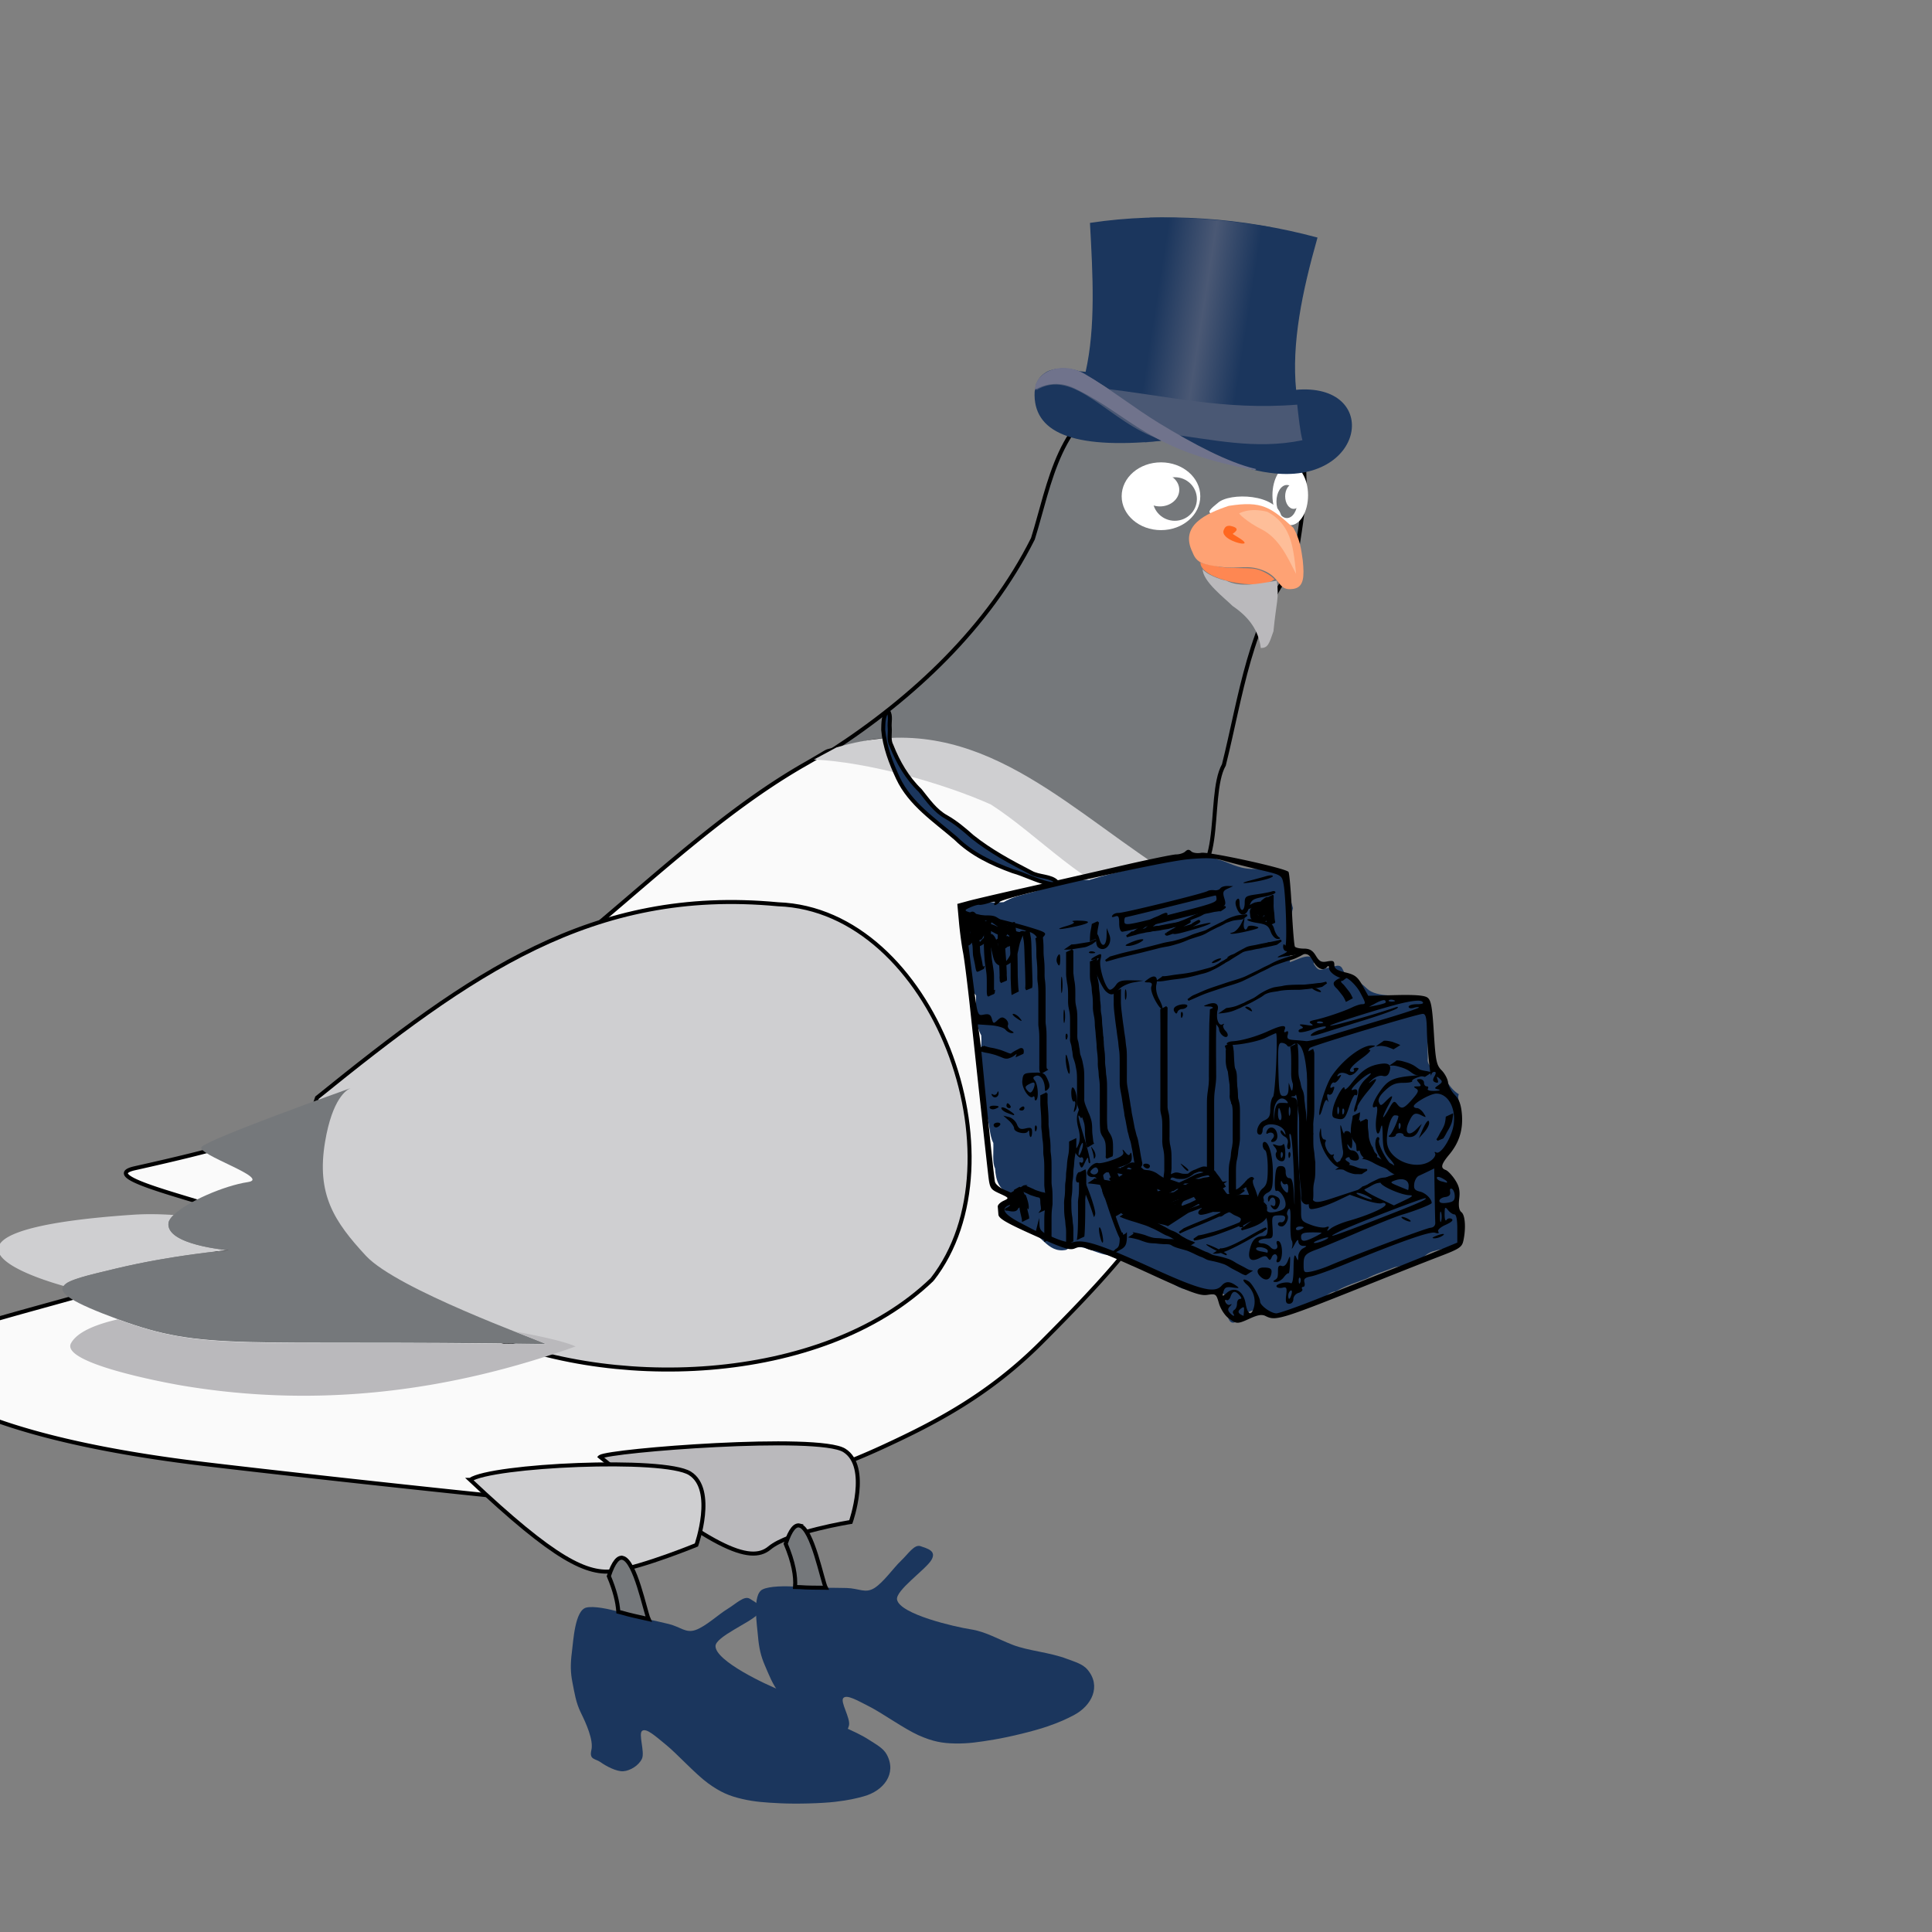 <?xml version="1.0"?>
<svg xmlns="http://www.w3.org/2000/svg" height="480" width="480" viewBox="0 0 480 480">
  <rect x="0" y="0" width="480" height="480" fill="#808080" stroke="none"/>
  <defs>
    <linearGradient x1="-359.49" x2="-286.38" y1="207.01" gradientUnits="userSpaceOnUse" y2="190.2" id="a">
      <stop offset="0" stop-color="#1b365d"/>
      <stop offset=".488" stop-color="#4a5874"/>
      <stop offset="1" stop-color="#1b365d"/>
    </linearGradient>
  </defs>
  <path d="M200.482 189.6c-32.073 18.109-60.122 52.244-86.352 63.76-8.291 3.64-4.221 4.762-20.406 13.227-14.974 7.83-13.266 9.126-30.773 15.652-4.46 1.662-6.492 2.881-29.452 8.006-10.82 2.414 20.9 8.678 28.733 12.973 8.125 4.455-10.211 8.332-23.348 12.916-21.823 7.612-56.509 14.442-63.502 21.101-.167.152 4.356 17.613 72.985 26.203 10.767 1.345 59.473 6.86 94.931 10.287 35.455 3.432 65.521-9.367 76.322-14.365 12.819-5.931 26.043-12.763 39.083-25.803 30.88-30.879 36.252-41.21 40.62-71.441 1.86-12.871.43-21.163-.177-35.672-.14-3.317.362-8.441 1.144-14.209-.124.34-.684 1.688-.699 1.79-.197 1.317-.588 2.282-1.16 2.94-.286.33-.616.583-.99.764a3.64 3.64 0 01-1.25.334c-.916.087-1.994-.09-3.223-.486-1.228-.396-2.605-1.012-4.115-1.803-3.02-1.582-6.572-3.867-10.531-6.5-3.96-2.633-8.326-5.614-12.975-8.592-4.649-2.977-9.582-5.951-14.672-8.568a106.385 106.385 0 00-7.736-3.613 76.949 76.949 0 00-7.881-2.815c-2.64-.775-5.29-1.372-7.932-1.748-2.641-.376-5.275-.53-7.886-.418-2.612.112-5.2.49-7.75 1.176-9.379 3.529-2.523.015-11.008 4.904z" fill="#fafafa" stroke="#000"/>
  <path d="M206.412 186.614c-5.976 3.78 10.228-4.302 14.492-2.308 27.01 1.043 47.182 21.272 69.813 33.338 14.546 4.8 8.796-19.558 13.352-27.61 4.25-16.976 6.425-35.674 17.616-49.643 1.412-10.774 4.546-22.877.197-33.28-9.016-13.929-28.339-12.563-42.515-9.234-16.236 4.591-18.511 22.428-22.75 35.986-11.085 22.044-29.691 39.486-50.205 52.75z" fill="#75787b" stroke="#000"/>
  <path d="M149.105 361.96c27.496 22.643 37.2 26.687 42.053 22.643 4.852-4.044 20.218-6.47 20.218-6.47s4.852-13.748-1.617-17.791c-6.47-4.044-58.228 0-60.653 1.617z" fill="#bab9bc" stroke="#000"/>
  <g transform="matrix(.943 0 0 .943 813.49 -412.406)" fill-rule="evenodd">
    <ellipse ry="8.929" rx="10.357" cy="568.076" cx="-556.786" fill="#fff"/>
    <ellipse ry="5.179" rx="5.089" cy="569.684" cx="-552.589" transform="matrix(1.145 0 0 1.108 79.564 -62.406)" fill="#75787b"/>
    <ellipse ry="4.375" rx="5.089" cy="566.38" cx="-557.054" fill="#fff"/>
  </g>
  <g transform="matrix(1.18 0 0 .946 927.627 -416.043)">
    <ellipse ry="7.857" rx="3.75" cy="569.862" cx="-514.821" transform="translate(.357)" fill="#fff" fill-rule="evenodd"/>
    <ellipse ry="3.839" rx="2.232" cy="570.309" cx="-514.732" transform="matrix(.987 0 0 1.132 -7.127 -74.082)" fill="#75787b" fill-rule="evenodd"/>
    <ellipse ry="3.304" rx="1.786" cy="568.344" cx="-514.464" fill="#fff" fill-rule="evenodd" transform="translate(.714 1.786)"/>
  </g>
  <path d="M316.633 143.919c-3.723 3.059-18.398.139-18.398-4.145 0-.337-.403-.252-.102-.101 1.057.528 2.62.552 3.842.91 3.106.91 7.747.285 10.109.809 1.517.336 3.597 1.47 4.549 2.527z" fill="#fe8752"/>
  <path d="M318.416 128.506c-1.057-5.9-13.001-6.224-15.87-3.538-.514.48-2.8 2.048-1.82 2.528 1.74.85 7.273-1.061 9.805-1.113 3.146-.063 6.107 1.574 7.986 2.224" fill="#fff"/>
  <path d="M116.817 367.665c21.027 19.813 29.115 23.721 35.988 22.643 7.202-1.129 20.218-6.47 20.218-6.47s4.852-13.748-1.617-17.79c-6.47-4.044-49.331-2.022-54.588 1.617z" fill="#cfcfd1" stroke="#000"/>
  <path d="M317.241 144.263c-4.952.84-9.137 1.722-12.58 0-1.635-.294-4.916-1.546-5.862-2.86 0 3.047 5.507 7.223 7.434 9.15 4.12 2.79 6.47 6.111 7.005 10.437 1.796.017 2.062-1.053 3.146-4.146.77-7.768 1.398-7.867.857-12.58z" fill="#bab9bc"/>
  <path d="M207.794 185.709c33.204-9.973 54.737 12.878 80.26 29.738 1.186.593 4.936 3.213 7.862 1.858.15-.07 2.753-1.274 3.992-3.843-.418 3-1.498 9.336-1.847 12.421-1.172 2.834-7.524.494-14.296-1.144-14.306-4.104-25.515-17.108-37.599-24.875-12.046-5.364-30.654-10.542-43.948-11.156z" fill="#cfcfd1"/>
  <path d="M231.592 317.871c-27.464 26.495-81.436 27.93-113.9 12.384-28.257-11.197-49.856-26.402-38.932-57.531 38.103-30.82 68.313-52.43 114.516-48.064 38.702 1.348 61.464 63.646 38.313 93.212z" fill="#cfcfd1" stroke="#000"/>
  <path d="M305.27 125.68c8.38-1.33 10.5.415 16.074 5.46 1.537 2.7 1.92 5.094 2.325 8.087.404 4.043.303 6.672-2.325 7.076-4.115.633-2.83-2.83-7.683-4.65-3.86-1.448-5.66-.202-10.31-.81-4.65-.606-6.066-1.01-7.077-3.638-3.254-6.607 3.262-9.608 8.997-11.525z" fill="#fea274"/>
  <path d="M305.575 130.628c-1.093-.05-1.3.54-1.517 1.01-1.029 2.243 5.156 4.012 5.156 3.236 0-.604-2.583-1.875-2.932-2.224-.13-.131 2.648-1.351-.707-2.022z" fill="#ff671f"/>
  <path d="M314.854 127.145c3.002 1.573 4.86 4.003 5.86 7.291.922 3.028 1.288 8.15 1.288 8.15-2.126-4.179-4.165-8.748-8.435-11.008-4.064-2.032-5.719-4.003-5.719-4.003s2.43-1.573 7.005-.43z" fill="#febe99"/>
  <path d="M43.184 301.866c-3.24-.215-6.61-.308-10.244-.06-45.1 3.069-37.825 11.778-17.106 17.698.248-.326.531-.646 1.096-.941.718-.375 1.677-.733 2.834-1.09 2.314-.715 5.422-1.43 8.996-2.287a182.816 182.816 0 0110.41-2.164c3.297-.59 6.352-1.053 8.961-1.41 5.218-.715 8.65-1.002 8.65-1.002s-.988-.08-2.455-.287c-1.466-.207-3.411-.54-5.328-1.05-1.916-.508-3.804-1.192-5.154-2.097-.675-.452-1.216-.96-1.559-1.53a2.712 2.712 0 01-.37-1.898c.07-.428.322-.892.722-1.375.136-.164.378-.34.547-.507z" fill="#cfcfd1"/>
  <path d="M87.31 270.275s-.09.025-.235.084l.235-.084zm-.235.084c-.73.26-35.067 12.484-36.97 14.582-1.631 1.797 17.496 7.845 11.443 8.752-5.825.872-15.108 4.874-18.412 8.174-.664.663-1.174 1.306-1.27 1.88-.93 5.584 14.87 6.864 14.87 6.864s-13.726 1.143-28.022 4.574c-6.77 1.624-11.738 2.75-12.928 4.32-1.323 1.746 2.06 4.045 13.5 8.26 21.728 8.006 29.135 5.009 106.334 6.152-2.29-1.144-37.014-13.613-44.713-21.925-7.869-8.495-12.325-15.236-10.154-28.258 1.81-10.864 5.392-12.996 6.322-13.375z" fill="#75787b"/>
  <path d="M29.297 327.776c-5.908 1.366-10.176 3.268-11.647 5.934-2.72 4.932 23.287 9.802 27.496 10.514 34.41 5.812 67.067 1.286 97.852-9.705-2.784-1.243-8.418-2.494-15.016-3.702 2.396.94 7.34 2.948 7.778 3.166h-.004c-38.6-.571-59.752-.11-73.969-.504-3.554-.098-6.673-.249-9.525-.484-2.852-.235-5.436-.555-7.914-.986a71.924 71.924 0 01-7.284-1.662c-2.432-.687-4.924-1.515-7.64-2.516-.061-.023-.066-.032-.127-.055z" fill="#bab9bc"/>
  <path d="M238.621 224.987c3.262-1.649 7.177-.517 10.747-.86 3.591-2.074 6.477-1.905 9.887-3.438 3.298-1.79 7.32-2.175 11.392-2.08 4.231-1.236 7.358-2.102 11.853-2.987 2.376-1.56 6.726-.68 8.709-2.381 2.821-.436 8.239-1.579 11.11.216 3.181.768 4.863 2.269 8.649 2.435 2.774-.132 5.732.58 7.467 1.794.848 2.392 1.973 4.854 2.8 7.95-1.45 5.17-1.29 7.58-1.29 7.58.756 3.954.503 5.833.503 5.833 1.482-.358 6.17-3.255 5.938.427 1.57 2.485 1.743 1.162 5.349.557 2.48-.716 1.527 2.434 3.607 2.58 1.876.992 3.096 1.821 4.298 3.008 2.402 2.368 8.152 1.295 11.607 2.58 2.58.066 1.594-.459 3.41 1.739.9 1.854.272 5.113.459 7.632-.82 1.274-.274 3.915-.43 5.853.192 2.552 3.65 2.28 4.298 4.55.973 1.545 2.017 3.036 3.44 3.868-.463 1.435.4 1.393.43 5.073-.088 2.177.514 4.862-1.29 5.674-1.405 1.343-2.578 2.716-3.01 4.728-2.088 2.38.783 3.798 1.72 4.729 1.618.344 2.413 5.284 2.15 4.643-.215 3.137-2.167 2.455.43 4.814.112 2.745-.07 5.367-.86 7.738-2.04 1.348-5.714.838-7.738 2.579-2.172 2.135-4.668 2.34-7.738 3.009-2.415.974-5.088 1.722-6.878 2.794-2.462.912-5.44 1.801-7.737 3.224-1.972.067-2.81 2.015-4.843 2.122-3.097 1.208-5.475 2.31-7.624 3.896-2.795.058-6.345.306-7.737-1.29-2.309-.352-4.993 5.129-6.448 2.15-.647-1.478-.626-5.564-1.023-6.061-2.191-1.637-4.798-1.204-7.754-1.247-2.984.263-4.405-1.104-6.699-2.579-2.554-2.687-5.62-2.508-8.597-3.439-2.04-.887-3.507-2.146-6.018-2.58-3.78-.604-6.943-3.365-10.317-1.289-4.74.948-6.158-4.409-10.695-5.592.165-1.404-4.185-.807-4.78-3.005-2.145-3.559 7.476-4.519 2.271-5.313-3.438-.582-4.208-3.283-4.42-6.337-.736-1.515-.326-4.173-.43-6.32-1.014-1.88-.884-4.904-1.72-6.962.207-4.696-1.9-7.748-1.72-12.21-.112-2.778.687-4.645.43-7.564-1.419-2.516-1.403-6.152-1.29-9.887-2.153-2.485-1.439-7.406-3.008-10.317v-7.308c-.86-.675-1.816-3.682-.063-4.88l.923.151" fill="#1b365d" fill-rule="evenodd"/>
  <g>
    <path d="M284.6 109.935l6.066-.75-24.231-15.128-9.01 1.275-.294 2.453z" fill="#4a5874"/>
    <path d="M321.873 97.011c21.158-1.92 17.325 23.53-6.308 20.315-8.883-1.114-17.7-5.898-25.257-10.653-7.358-4.63-14.59-10.524-20.514-13.593-4.493-2.329-12.118-2.204-12.483 4.13 9.595-6.14 18.18 8.113 31.115 12.167-22.309 2.173-31.71-2.23-31.218-12.048 1.625-7.831 7.65-5.062 12.638-4.791 2.555-11.309 1.816-24.236 1.113-37.03 17.976-2.702 37.975-1.283 56.182 3.622-3.758 13.242-6.452 26.157-5.268 37.88z" stroke="#1b365d" fill="#1b365d" stroke-width=".31"/>
    <path d="M-357.59 273.03c10.45 3.026 46.179-4.06 96.975-17.173-8.923-46.299 20.178-16.422-26.769-138.77-41.274 2.396-69.817 8.137-96.47 14.521z" fill="url(#a)" transform="matrix(-.309 .022 .022 .309 194.26 24.223)"/>
    <path d="M322.29 100.533c.361 3.263.75 6.862 1.301 8.838-11.736 2.447-22.525-.256-33.567-1.583l-16.681-11.34c16.054 1.73 30.607 5.566 48.948 4.085z" fill="#4a5874"/>
    <path d="M311.796 116.624c-6.767-1.631-15.124-6.024-23.838-11.32-6.164-3.746-12.147-8.54-18.494-12.248-5.766-3.368-11.948-.494-12.16 3.501 3.562-1.89 6.99-1.653 10.218.028 13.817 6.78 17.739 15.222 44.273 20.04z" fill="#70738c" stroke="#70738c" stroke-width=".31"/>
  </g>
  <g>
    <path d="M305.205 327.488c-.915-.679-1.975-2.33-2.359-3.673-.672-2.355-.773-2.43-2.875-2.107-1.837.28-4.112-.556-14.499-5.33-6.776-3.116-12.811-5.665-13.41-5.665-.6 0-1.628-.271-2.285-.603-.812-.41-1.678-.395-2.702.045-1.294.556-2.739.095-10.22-3.257-6.856-3.073-8.731-4.169-8.806-5.147-.053-.683-.125-1.572-.16-1.975-.035-.402.603-1.045 1.418-1.428 1.466-.69 1.456-.708-.955-1.819-2.36-1.087-2.45-1.244-2.88-5.024-.718-6.316-2.965-26.978-4.341-39.915-.702-6.603-1.547-13.356-1.876-15.006-.33-1.651-.782-5.028-1.006-7.506l-.408-4.504 2.765-.75c1.52-.411 7.633-1.84 13.584-3.176 5.95-1.336 16.613-3.767 23.696-5.402 7.082-1.635 13.54-2.972 14.35-2.972.812 0 1.819-.324 2.24-.72.573-.542.944-.55 1.492-.033.401.378 1.51.54 2.465.36 1.875-.353 21.047 3.836 21.69 4.74.211.295.581 4.479.823 9.297.24 4.817.587 8.985.768 9.262.181.277 1.185.503 2.23.503 1.435 0 2.165.432 2.972 1.758.889 1.46 1.37 1.702 2.834 1.426 1.46-.275 1.765-.124 1.765.871 0 .92.653 1.36 2.767 1.862 2.318.55 3.002 1.075 4.213 3.227l1.445 2.57 6.783-.169c4.755-.117 7.117.062 7.898.6.914.632 1.203 2.193 1.611 8.708.44 7.039.659 8.1 1.926 9.373.785.789 1.509 2.147 1.607 3.018.099.87.847 2.253 1.663 3.073 1.059 1.063 1.565 2.416 1.768 4.728.344 3.91-.646 7.121-3.112 10.09-2.067 2.489-2.271 3.369-.898 3.865.518.188 1.555 1.278 2.305 2.422 1.044 1.594 1.29 2.703 1.047 4.732-.217 1.82-.043 2.864.559 3.334.92.721 1.142 3.93.485 7.03-.351 1.656-.942 2.052-5.887 3.947-3.024 1.158-9.65 3.77-14.725 5.805-25.024 10.03-25.954 10.322-28.602 8.986-.833-.42-1.872-.254-3.746.6-3.216 1.465-3.377 1.463-5.418-.05zm1.199-1.127c-.202-.307-.076-.729.28-.936.356-.207.647-.901.647-1.542 0-.64.321-1.165.714-1.165.494 0 .47-.278-.078-.9-1.076-1.224-1.745-1.131-2.23.308-.224.666-.67 1.057-.99.87-.321-.187-.414.077-.206.588.208.51.706.755 1.107.543.463-.244.444-.095-.052.41-.571.58-.593 1.006-.081 1.588.798.907 1.44 1.077.889.236zm2.665-.687c.083-1.04-.058-1.123-.85-.503-.847.663-.615 1.219.727 1.74.013.004.068-.552.123-1.237zm2.456-.855c.55-2.067-.128-4.238-1.776-5.686-1.323-1.163-.968-1.684.516-.758.842.526 2.794 3.996 2.794 4.967 0 .989 2.66 2.934 4.046 2.957.65.011 5.661-1.772 11.137-3.962 5.475-2.191 12.963-5.172 16.638-6.624a970.054 970.054 0 0011.933-4.816l5.25-2.174v-3.507c0-2.224-.265-3.506-.725-3.506-.4 0-1.106-.473-1.571-1.05-.754-.938-.847-.825-.856 1.05-.006 1.187.2 1.788.474 1.382.266-.395.836-.513 1.266-.263.522.304.028.795-1.482 1.475-1.326.596-2.086 1.292-1.833 1.677.283.433.002.53-.82.285-1.243-.373-8.52 2.177-22.298 7.812-3.588 1.468-7.406 2.835-8.483 3.038-1.513.285-1.888.623-1.65 1.485.17.614.033 1.116-.304 1.116-.338 0-.45.25-.25.557.201.306-.212.73-.917.94-.705.212-1.282.907-1.282 1.545 0 .666-.436 1.16-1.024 1.16-.8 0-.966-.47-.76-2.14.227-1.83.098-2.1-.884-1.858-.632.156-1.304.047-1.494-.243-.43-.656 2.573-1.416 3.49-.882.445.26.687-.986.717-3.695.03-2.84.211-3.721.591-2.887.527 1.156.55 1.151.592-.12.025-.727.546-1.596 1.159-1.933 1.06-.582 1.06-.612 0-.63-.618-.01-1.127-.486-1.143-1.068-.019-.686-.354-.425-.964.75-.515.99-.787 1.304-.606.696.182-.607.14-1.395-.092-1.75-.233-.354-.368-2.423-.302-4.597.083-2.707-.072-3.678-.492-3.081-.337.48-.47 1.09-.296 1.356.548.835-.445 2.874-1.399 2.874-.501 0-.911-.27-.911-.6 0-.33.34-.533.757-.45.417.082.86-.283.983-.811.167-.711-.232-.946-1.532-.9-1.692.058-1.751.168-1.572 2.911.176 2.693.098 2.851-1.415 2.851-.88 0-1.778.27-1.995.6-.216.33.162.6.84.6.677 0 1.586.403 2.018.895.924 1.05 2.156.564 1.66-.655-.187-.462-.094-.84.207-.84 1.293 0 1.434 4.867.153 5.27-.434.136-.592-.136-.38-.657.2-.489.086-1.05-.25-1.247-.338-.196-.803.106-1.033.673-.33.81-.53.86-.94.235-.412-.629-.816-.647-1.925-.087-2.304 1.162-3.18.434-2.566-2.134.56-2.338 1.473-3.228 3.33-3.244.864-.007 1.114-.521 1.114-2.29 0-1.254-.34-2.6-.753-2.99-.415-.392-.542-.91-.284-1.154.258-.244.669-.158.912.19.287.412 1.17.452 2.511.116 1.559-.39 2.064-.846 2.048-1.851-.023-1.546-1.561-3.697-2.324-3.25-.285.167-.421-1.156-.301-2.941.183-2.721.414-3.246 1.432-3.246.87 0 1.214.425 1.214 1.5 0 .917.362 1.501.93 1.501.727 0 .986 1.15 1.18 5.253.136 2.888.121.66-.034-4.952-.156-5.613-.53-10.61-.834-11.105-.342-.559-.409-.047-.177 1.35.23 1.382.119 2.252-.286 2.252-.363 0-.501-.575-.306-1.277.228-.825-.018-1.472-.696-1.83-.578-.305-1.046-.879-1.04-1.275.006-.45.262-.384.684.18.6.8.647.8.418 0-.65-2.268-5.567-2.736-5.567-.53 0 .621-.287 1.13-.637 1.13-1.388 0-.618-2.816.955-3.492 1.293-.556 1.591-1.113 1.591-2.978 0-1.261.301-2.577.669-2.924.57-.537 1.282-15.817.738-15.816-.102 0-1.25.513-2.553 1.14-2.57 1.236-9.673 2.323-9.673 1.48 0-.286.644-.559 1.432-.607 2.295-.14 5.91-1.17 8.911-2.542 3.325-1.518 4.573-1.623 4.051-.34-.245.604-.122.782.35.506.487-.283.621-.032.404.752-.268.965.03 1.204 1.65 1.32 1.086.078 2.405.195 2.93.261.526.066 3.246-.589 6.047-1.454 2.8-.865 8.885-2.7 13.523-4.08 4.638-1.377 8.433-2.643 8.433-2.812 0-.17-.573-.136-1.273.073-.73.219-1.273.108-1.273-.26 0-.352.917-.64 2.037-.64 1.392 0 1.83-.195 1.383-.616-.446-.42-1.946-.33-4.74.286-4.245.936-19.158 5.606-18.16 5.686.86.07 10.96-2.772 15.98-4.496.849-.29 1.06-.236.636.164-.35.33-3.93 1.624-7.955 2.876-4.025 1.252-8.833 2.75-10.685 3.33-2.39.747-3.166.825-2.678.271.378-.43 1.425-.955 2.327-1.169.902-.213 1.47-.549 1.26-.746-.208-.196-1.691.116-3.295.693-1.604.578-3.114.85-3.356.605-.24-.245-.048-.577.43-.736.732-.246.732-.373 0-.818-.54-.327-.025-.394 1.36-.177 1.608.253 1.97.18 1.305-.26-.734-.485-.541-.69.955-1.007 2.39-.508 7.134-2.112 9.195-3.109.875-.423 1.949-.771 2.386-.773 1.055-.005 1.017-.244-.479-3.01-1.08-1.995-3.816-4.364-3.816-3.302 0 .185-.86-.083-1.91-.595-1.05-.512-1.913-1.397-1.919-1.966-.005-.587-.212-.775-.477-.435-.905 1.162-2.389.58-3.523-1.383-1.109-1.917-1.246-1.97-4.137-1.6-1.645.21-3.563.493-4.263.627-.7.134-.414-.147.636-.624s1.552-.88 1.114-.894c-.437-.015-.791-.5-.786-1.078.007-.686.174-.808.482-.351.569.843.216-12.432-.41-15.405-.437-2.08-.5-2.114-6.148-3.433-3.14-.735-7.04-1.729-8.67-2.211-2.31-.685-4.239-.765-8.777-.363-6.937.614-45.854 9.406-46.882 10.592-.802.925-1.796 1.12-1.219.24.233-.355-.33-.344-1.462.028-1.012.333-2.095.545-2.408.472-.313-.074-1.383.238-2.379.693-1.776.812-1.698.852 4.137 2.117 3.27.709 8.018 1.92 10.55 2.693 4.306 1.314 4.537 1.472 3.596 2.453-.555.579-.791 1.375-.526 1.778.305.467.213.576-.256.303-.404-.236-.735-.92-.735-1.52 0-.636-.731-1.361-1.75-1.735-1.806-.662-9.366-2.707-12.351-3.34-.93-.198-2.173-.534-2.762-.747-1.206-.437-1.192-.125.689 14.488 1.397 10.857 1.256 10.388 3.029 10.068 1.156-.208 1.598.041 1.88 1.06.346 1.244.441 1.266 1.43.334.837-.79 1.252-.85 1.976-.283.504.395.772 1.072.596 1.506-.177.433.168 1.057.766 1.386.771.424.83.603.203.616-.486.01-1.202-.38-1.591-.865-.399-.499-2.047-.975-3.785-1.092l-3.078-.209.356 2.443c.196 1.343.509 4.063.695 6.043 1.175 12.474 2.966 29.597 3.202 30.613.165.71 1.324 1.61 2.841 2.206 2.947 1.157 3.34 2.647.925 3.513-2.482.89-1.685 2.28 2.592 4.517l3.819 1.997.402-1.615.402-1.615.075 1.684c.064 1.43.595 1.908 3.527 3.174 2.346 1.013 3.986 1.364 5.117 1.096 2.668-.631 6.896.78 19.304 6.441 12.04 5.493 15.57 6.393 17.313 4.412.981-1.114 1.956-1.14 3.477-.09 1.066.735.998.785-.743.544-1.56-.216-1.986-.021-2.281 1.046-.35 1.262-.317 1.272.867.261 1.946-1.66 4.12-.402 4.644 2.69.467 2.756 1.447 3.212 2.049.951zm5.132-6.762c.791-.474.857-.674.857-2.606 0-.852.298-1.157.913-.934.588.213 1.137-.246 1.54-1.286.572-1.48.616-1.406.518.878-.059 1.372-.225 2.387-.368 2.255-.144-.133-.661.298-1.15.956-.489.658-1.374 1.192-1.967 1.187-.703-.006-.822-.162-.343-.45zm-3.47-.861c-1.234-1.163-.88-2.281.72-2.281 1.886 0 2.275.382 1.872 1.836-.366 1.321-1.464 1.51-2.593.445zm-11.106-6.525c-1.313-.653-2.387-1.322-2.387-1.486 0-.164 1.146.253 2.546.927s2.545 1.354 2.545 1.513c0 .392-.004.39-2.704-.954zm-28.798-3.56c-.242-1.038-.307-2.012-.145-2.165.162-.153.478.585.701 1.64.531 2.501.017 2.986-.556.525zm4.908.45c-.362-.413-1.74-4.034-3.063-8.047-1.96-5.948-2.61-7.26-3.507-7.097-.606.11-1.261-.191-1.456-.67-.42-1.031 1.595-3.122 2.68-2.781.415.13 2.057-.232 3.65-.806 2.137-.77 2.803-1.293 2.544-2-.268-.734-.142-.705.542.124.668.811.975.886 1.224.3.183-.43.355-.062.382.819.045 1.426-.348 1.727-3.609 2.763-2.366.752-3.598 1.459-3.486 2 .532 2.576 4.426 14.308 4.672 14.076.16-.15.292.253.292.897 0 1.384-.016 1.391-.866.422zm-5.507-17.199c-.295-.45-.682-.42-1.274.098-.614.537-.65.863-.13 1.17.913.54 1.966-.41 1.404-1.268zm9.546 17.03c-.68-.485-.949-.882-.599-.882s1.192.397 1.872.882c.68.484.949.881.599.881s-1.193-.397-1.872-.881zm74.423-.281c1.75-.71 2.754-.71 1.591 0-.525.32-1.384.567-1.91.549-.629-.022-.52-.21.319-.55zm-84.905-4.802c-1.443-4.667-3.242-8.668-3.84-8.54-.462.1-.681-.372-.557-1.2.113-.75.475-1.365.804-1.365.773 0 4.267 9.321 3.937 10.504-.138.496-.293.766-.344.6zm-16.841-2.725c-.219-.536-.371-1.56-.34-2.276.04-.922.237-.714.673.715.634 2.077.373 3.298-.333 1.561zm60.957.231c-.282-.43-.175-.53.28-.265.465.271.735-.026.735-.807 0-1.357-.979-1.676-1.488-.486-.192.448-.341.327-.371-.3-.054-1.127 1.003-1.353 2.404-.516.542.324.704.991.435 1.792-.474 1.408-1.297 1.648-1.995.582zm-3.006-.298c-.877-.827-.398-3.251.839-4.25 1.038-.839 1.273-1.771 1.273-5.061 0-2.218-.287-4.2-.637-4.404-.738-.43-.865-2.103-.159-2.096 1.109.01 2.069 3.535 2.069 7.597 0 3.8-.17 4.446-1.323 5.028-.727.367-1.183 1.009-1.013 1.426.379.932-.45 2.324-1.05 1.76zm-18.973-9.658c-.792-.952-.77-.973.24-.227.613.453 1.114.926 1.114 1.05 0 .495-.523.177-1.354-.823zm-25.566-.352c-.259-.636-.18-.914.198-.694.346.201.629-.07.629-.605 0-.534-.264-.817-.587-.63-.322.189-1.015-.468-1.54-1.46-.54-1.02-.699-1.948-.367-2.142.321-.187.603.148.625.745.03.804.205.697.673-.41.425-1.006.412-2.322-.04-4.015-.472-1.767-.472-3.015 0-4.184.619-1.536.394-7.26-.433-11.013-.233-1.06-.13-1.316.35-.872.373.345.815 3.722.982 7.503.2 4.508.094 6.564-.306 5.974-.955-1.409-.756-.338 1.02 5.483.908 2.976 1.48 5.57 1.273 5.766-.208.195-.39-.162-.406-.795-.02-.827-.255-.65-.834.63-.676 1.496-.874 1.61-1.237.719zm.737-5.2c0-.568-.202-.457-.547.3-.3.66-.547 1.605-.547 2.1 0 .568.203.457.547-.3.301-.66.547-1.605.547-2.1zm15.046 5.402c-.216-.33.053-.6.599-.6.545 0 .992.27.992.6 0 .33-.27.6-.599.6-.33 0-.776-.27-.992-.6zm32.995-2.127c-.207-.51-.2-1.092.015-1.295.215-.203.035-.782-.4-1.287-.669-.778-.603-.852.433-.485.688.243 1.406.15 1.645-.213.232-.355.468.446.523 1.78.076 1.815-.143 2.426-.869 2.426-.534 0-1.14-.417-1.347-.926zm1.438-1.312c-.212-.2-.362.155-.334.788.03.699.18.841.384.362.184-.433.161-.95-.05-1.15zm-46.793 1.237c-.028-.386-.215-1.196-.416-1.8-.349-1.046-.33-1.047.363-.027.401.59.588 1.4.416 1.8-.226.526-.327.533-.363.027zm48.368-.45c-.028-.632.123-.987.334-.787.212.2.234.717.05 1.15-.203.48-.354.337-.384-.362zm-3.916-4.198c.825-.937-.11-1.903-1.218-1.258-.361.21-.468-.03-.25-.565.534-1.313 1.99-1.157 2.468.264.447 1.327-.032 2.406-1.068 2.406-.446 0-.423-.289.068-.847zm-60.463-1.404c-.028-.577-.18-.752-.34-.387-.4.914-3.428.288-3.428-.71 0-.443-.608-1.34-1.35-1.993l-1.352-1.187 1.4.345c.77.19 1.66.99 1.977 1.777.467 1.159.884 1.36 2.179 1.054 1.331-.315 1.6-.166 1.6.886 0 1.52-.614 1.713-.686.215zm1.373-1c-.027-.633.123-.987.335-.788.211.2.234.717.05 1.15-.203.48-.354.337-.385-.362zm-10.233-.95c0-.33.447-.6.993-.6.545 0 .815.27.599.6-.217.33-.663.6-.993.6a.601.601 0 01-.599-.6zm3.342-3.02c-.788-.299-1.432-.828-1.432-1.177 0-.35.709-.195 1.59.35.876.541 1.592 1.087 1.592 1.215 0 .28.027.286-1.75-.388zm16.79-1.422c.236-.977.17-1.596-.15-1.41-.314.18-.622-.594-.685-1.721-.063-1.128.119-1.914.405-1.747.905.528 1.39 4.476.685 5.572-.536.831-.589.688-.255-.694zm-21.103.214c-.207-.316.213-.574.934-.574 1.537 0 1.692.334.376.81-.514.186-1.103.08-1.31-.236zm7.336.362c0-.146.286-.432.636-.636.35-.204.637-.085.637.265 0 .35-.287.635-.637.635-.35 0-.636-.119-.636-.264zm-3.182-.936c0-.33.126-.6.28-.6.155 0 .458.27.674.6.217.33.09.6-.28.6-.371 0-.674-.27-.674-.6zm7-1.801c0-.44-.167-.643-.371-.45-.887.836-2.88-2.081-2.69-3.937.185-1.8.358-1.921 2.849-2.01 2.38-.086 2.732.087 3.433 1.683.587 1.336.6 1.95.053 2.466-.547.516-.728.508-.728-.033 0-2.176-1.07-3.757-2.254-3.329-.715.259-.783.55-.267 1.137.77.874 1.041 4.268.39 4.882-.228.215-.415.031-.415-.41zm-.01-3.472c.008-.594-.293-.62-1.304-.109-1.072.541-1.17.827-.533 1.55.627.713.883.735 1.304.109.288-.429.528-1.126.533-1.55zm-10.545 2.789c-.275-.419-.186-.543.22-.306.374.218.825.057 1.003-.358.23-.54.336-.55.372-.039.073 1.033-1.054 1.53-1.595.703zm18.63-6.536c-.231-.816-.396-2.16-.365-2.985.04-1.078.22-.836.642.86.646 2.6.398 4.505-.276 2.125zm2.255-4.786c0-1.155.131-1.628.291-1.05.16.577.16 1.523 0 2.1-.16.578-.29.105-.29-1.05zm6.267.35c-.027-.633.123-.987.334-.788.212.2.235.717.05 1.15-.202.48-.353.337-.384-.362zm0-3.001c-.027-.633.123-.987.334-.788.212.2.235.717.05 1.15-.202.48-.353.337-.384-.362zm-8.91-.6c-.027-.633.123-.988.335-.788.211.2.234.717.05 1.15-.203.48-.354.337-.385-.362zm38.873-.494c-.406-.383-.738-1.015-.738-1.404 0-.388-.442-1.053-.983-1.476-.673-.527-.858-1.306-.586-2.474.346-1.486.207-1.71-1.085-1.747-1.383-.04-1.397-.074-.21-.518 1.914-.714 2.91-.121 2.484 1.48-.493 1.85.263 4.012 1.222 3.494.412-.223.534-.181.27.093-.263.273-.03.965.52 1.537 1.111 1.158.271 2.113-.894 1.015zm-37.278-5.109c-.243-2.558-.587-5.327-.765-6.152-.262-1.215-.197-1.314.344-.52.686 1.01 1.766 11.324 1.185 11.324-.178 0-.522-2.093-.764-4.652zm-2.108.45c0-1.485.124-2.093.276-1.35.152.743.152 1.958 0 2.701-.152.743-.276.135-.276-1.35zm-11.91.282c-.679-.485-.928-.882-.554-.882s1.036.406 1.472.9c.991 1.127.68 1.12-.917-.018zm20.758-.983c-.06-1.21-.296-2.696-.523-3.3-.314-.84-.229-.942.36-.432.462.402.671 1.722.522 3.302-.234 2.485-.254 2.509-.359.43zm20.305.452c-.028-.633.122-.988.334-.788.211.2.234.717.05 1.15-.203.479-.354.337-.384-.362zm-1.607-.897c-.312-.477-.169-.996.361-1.312 1.207-.721 3.269-.679 2.786.058-.216.33-.782.6-1.257.6-.475 0-.979.324-1.119.72-.19.538-.386.52-.77-.066zm-4.675-2.642c-.826-1.47-1.279-3.028-1.045-3.603.294-.722.074-1.017-.77-1.03-1.14-.02-1.139-.05.026-.882 1.613-1.151 2.452-.55 1.991 1.427-.222.955.043 2.405.65 3.552 1.577 2.982.8 3.472-.852.536zm22.778 1.988c-.573-.35-.652-.586-.196-.591.417-.005.935.26 1.151.59.488.746.268.746-.955 0zm-30.4-3.602c0-1.155.13-1.628.291-1.05.16.578.16 1.523 0 2.1-.16.579-.291.106-.291-1.05zm-15.867-2.4c0-1.816.119-2.559.265-1.651.146.908.146 2.393 0 3.301-.146.908-.265.165-.265-1.65zm11.103 1.563c-.488-.461-1.395-2.09-2.015-3.621-.952-2.352-.994-2.938-.271-3.777.744-.862.71-.941-.258-.6-1.555.55-1.392.015.247-.813 1.27-.64 1.335-.572.982 1.03-.427 1.932 1.35 7.418 2.403 7.418.372 0 1.034-.54 1.471-1.2.627-.946 1.435-1.186 3.813-1.132l3.017.07-2.506.454c-1.378.25-3 1.03-3.602 1.732-1.28 1.49-2.056 1.594-3.28.439zm51.711-.363c-.525-.32-.668-.582-.318-.582.35 0 1.066.262 1.591.582.525.32.668.582.318.582-.35 0-1.066-.262-1.59-.582zm-67.358-1.8c0-.826.144-1.164.32-.751.177.413.177 1.088 0 1.5-.176.413-.32.076-.32-.75zm6.445-2.702c.005-1.65.129-2.254.275-1.342.146.912.142 2.263-.009 3.001-.15.738-.27-.008-.266-1.659zm-2.919-2.305c-.18-.443-.072-1.186.24-1.65.414-.616.571-.397.578.804.01 1.792-.301 2.115-.818.846zm39.013-.396c.525-.32 1.24-.582 1.591-.582.35 0 .207.262-.318.582-.525.32-1.241.582-1.591.582-.35 0-.207-.262.318-.582zm3.818-1.2c.525-.32 1.385-.567 1.91-.55.63.023.52.21-.319.55-1.75.709-2.754.709-1.59 0zm-34.83-.963c.211-.2.76-.221 1.22-.048.507.192.357.334-.385.363-.67.026-1.047-.116-.835-.315zm2.161-1.238c-.233-.22-.424-.896-.424-1.5 0-.606-.358-1.105-.796-1.11-.528-.007-.475-.201.16-.58.746-.448 1.063-.18 1.455 1.23.624 2.244 1.71 1.739 1.777-.827l.05-1.915.646 1.67c.894 2.311-1.24 4.567-2.868 3.032zm39.206.037c.211-.2.76-.22 1.22-.047.507.191.357.334-.385.362-.67.024-1.046-.117-.835-.317zm-31.038-1.162c2.539-1.096 4.27-1.08 2.227.022-.875.472-2.164.845-2.864.83-.985-.021-.841-.214.637-.852zm33.412.657c0-.145.286-.431.636-.635.35-.204.637-.085.637.265 0 .35-.287.635-.637.635-.35 0-.636-.119-.636-.265zm1.373-3.323c-.545-1.473-1.116-1.857-3.245-2.178-1.42-.214-2.583-.586-2.583-.827 0-.24 1.41-.174 3.132.147 2.614.488 3.2.844 3.55 2.159.23.866.755 1.775 1.165 2.021.499.3.398.45-.307.456-.6.006-1.336-.76-1.712-1.778zm-24.284.345c0-.406 9.022-2.853 9.357-2.538.171.162-1.607.854-3.953 1.537-4.268 1.244-5.404 1.454-5.404 1.001zm14.851-.182c.643-.156 1.587-1.138 2.099-2.181.908-1.85.924-1.857.67-.246-.244 1.544.474 2.356.942 1.066.117-.322.928-.408 1.803-.19 1.398.346 1.205.489-1.59 1.173-1.75.428-3.612.753-4.138.72-.623-.037-.549-.156.214-.342zm-28.216-2.258c0-1.695-.197-2.01-1.059-1.699-.684.248-.905.149-.624-.28.24-.366.93-.64 1.536-.611 1.203.057 21.071-4.821 22.103-5.428.35-.206 1.113-.3 1.694-.21.582.09 1.243-.12 1.47-.465.226-.346 1.04-.611 1.806-.589l1.395.04-1.368.625c-1.154.527-1.284.9-.832 2.388.475 1.56.347 1.832-1.103 2.352-2.146.77-23.27 5.96-24.257 5.96-.444 0-.76-.868-.76-2.083zm10.13-1.566c12.922-3.24 14.054-3.602 14.054-4.498 0-.471-.114-.857-.253-.857s-5.149 1.215-11.133 2.7c-5.985 1.486-11.026 2.702-11.203 2.702-.177 0-.322.405-.322.9 0 1.217.39 1.175 8.857-.947zm-23.177 2.217c1.567-.455 2.18-.86 1.592-1.055-.526-.174.118-.294 1.43-.266 3.3.07 2.983.616-.843 1.449-4.155.904-5.47.827-2.178-.128zm42.283-4.369c-.44-1.09-.434-1.796.016-2.22.455-.43.66-.122.66.997 0 .892.286 1.62.636 1.62.35 0 .637-.779.637-1.732 0-1.6.224-1.764 2.945-2.149 1.62-.229 3.338-.559 3.818-.732.48-.174.874-.063.874.247s-1.345.812-2.988 1.115c-2.65.489-3.047.77-3.518 2.502-.646 2.372-2.194 2.55-3.08.352zm3.221-6.897c1.226-.313 3.015-.802 3.978-1.087.963-.285 1.75-.293 1.75-.02 0 .275-1.446.792-3.213 1.15-3.876.783-5.632.754-2.515-.043zm10.368 102.731c.183-.66.073-1.05-.244-.865-.318.185-.577.726-.577 1.202 0 1.242.432 1.065.82-.337zm2.109-4.038c-.212-.2-.362.155-.334.788.03.7.181.841.384.363.184-.434.161-.951-.05-1.15zm7.412-3.09c6.11-2.61 23.796-9.233 24.973-9.35.802-.08 1.247-.548 1.211-1.277-.031-.633-.1-3.922-.153-7.309l-.097-6.157-1.432.699c-.788.384-1.862.886-2.387 1.116-.525.23-1.044 1.123-1.154 1.986-.16 1.261.125 1.646 1.45 1.96 1.367.324 2.886 1.809 2.886 2.822 0 .331-4.164 1.979-7.239 2.864-1.356.391-6.225 2.33-10.819 4.308-4.594 1.978-9.212 3.907-10.262 4.285-3.11 1.121-3.5 1.544-3.5 3.79 0 2.058.073 2.127 1.909 1.78 1.05-.197 3.126-.88 4.614-1.515zm18.297-11.478c-.525-.32-.669-.582-.319-.582.35 0 1.066.262 1.592.582.525.32.668.582.318.582-.35 0-1.066-.262-1.591-.582zm-33.73 7.873c0-.72-2.463-1.283-2.873-.656-.18.275.32.618 1.113.762.793.143 1.513.298 1.6.343.088.045.16-.157.16-.449zm14.94-3.155c.343-.302-.302-.245-1.431.126-1.13.372-2.054.803-2.054.958 0 .414 2.761-.444 3.486-1.084zm-3.454-.231c1.033-.504 1.878-.99 1.878-1.08 0-.09-1.145-.15-2.544-.135-1.985.023-2.544.26-2.545 1.08-.003 1.29.775 1.323 3.211.135zm15.037-4.205c11.022-4.29 13.054-5.172 12.693-5.512-.281-.265-18.032 6.59-21.354 8.246-4.106 2.048-1.557 1.243 8.66-2.734zm-17.613 1.755c0-.13-.43-.236-.955-.236-.525 0-.955.262-.955.581 0 .32.43.426.955.236.525-.19.955-.451.955-.581zm11.137-1.618c4.843-1.366 9.228-3.298 9.228-4.063 0-.377-.436-.528-.97-.335-.532.193-2.53-.2-4.44-.875l-3.472-1.225-3.11 1.474c-1.71.81-4.008 1.659-5.105 1.886-1.962.407-1.996.375-2.024-1.885-.016-1.264-.185-5.945-.377-10.402-.191-4.456-.197-7.963-.013-7.792.461.428.962 7.026 1.013 13.345.05 6.208-.258 6.07 7.679 3.451 5.771-1.904 6.154-2.003 5.552-1.435-.213.2 1.35 1.183 3.471 2.184l3.859 1.818 2.628-1.246c1.993-.946 2.295-1.255 1.248-1.284-2.145-.058-7.212-2.303-7.212-3.196 0-.44 1.053-1.16 2.34-1.6l2.341-.798-1.545-.766c-2.265-1.124-4.409-4.166-4.409-6.258 0-1.004.277-1.825.616-1.825.34 0 .479.34.31.756-.417 1.022 2.341 6.018 3.51 6.361.533.156.19-.562-.795-1.667-1.448-1.622-1.744-2.548-1.807-5.646-.059-2.886-.177-3.307-.536-1.905-.723 2.82-1.54.312-1.002-3.072.304-1.91.228-2.635-.247-2.359-1.239.723-.717-1.186 1.013-3.702 2.026-2.947 3.268-3.552 8.228-4.008 3.157-.29 3.423-.247 1.666.268-1.15.338-1.961.812-1.802 1.055.159.242-.834.44-2.207.44-1.95 0-2.934.414-4.493 1.884-1.373 1.294-1.864 2.212-1.57 2.932.39.963.531.942 1.705-.246 1.879-1.902 2.052-1.592.606 1.082-.707 1.307-1.273 2.59-1.257 2.851.015.26.623-.59 1.35-1.892 1.18-2.11 1.409-2.256 2.11-1.35 1.095 1.41 1.648 1.238 3.78-1.18 1.52-1.721 1.694-2.207.955-2.648-.724-.433-.667-.542.287-.55.987-.007 1.055-.164.4-.91-.65-.737-.606-.9.24-.9.567 0 1.032.405 1.032.9 0 .496.303.901.674.901.37 0 .497.27.28.6-.234.359.456.572 1.713.53 1.163-.038 1.587-.195.947-.352-1.122-.273-1.122-.309 0-1.09.988-.688 1.028-.924.27-1.598-.744-.662-.827-.625-.51.229.268.718.11.922-.53.69-.685-.247-.75-.614-.264-1.47.442-.78.438-1.14-.012-1.14-.362 0-.702.337-.756.75-.184 1.427-1.027-7.069-1.101-11.105-.057-3.116-.289-4.051-1.002-4.051-1.302 0-27.24 7.818-28.093 8.468-.431.328-.63 2.324-.52 5.186l.18 4.653-.522-4.713c-.57-5.139-1.764-7.173-3.441-5.86-.632.494-1.062.526-1.342.098-.227-.346-.844-.63-1.37-.63-.805 0-.93 1.054-.785 6.603.155 5.886.297 6.603 1.314 6.603.804 0 1.158-.486 1.203-1.65l.064-1.651.51 1.5c.366 1.082.547.244.647-3 .232-7.507 1.135-8.89 1.08-1.651-.043 5.407-.212 6.463-1.049 6.522-.835.058-.824.112.065.334.909.227 1.04 1.063.913 5.783-.081 3.035.095 8.624.393 12.42.298 3.797.526 8.155.507 9.685-.034 2.694.044 2.811 2.503 3.74 1.397.526 3.024.782 3.617.567.81-.293.945-.177.546.462-.362.58-.142.536.691-.14.673-.545 2.655-1.396 4.406-1.89zm-4.327-14.79c-1.92-2.152-3.19-5.492-2.806-7.377.24-1.18.289-1.141.364.29.048.907.39 1.65.76 1.65.371 0 .51.25.31.556-.538.821 1.006 3.67 1.754 3.234.353-.205.46-.098.24.239-.221.337.214 1.122.965 1.743.752.622 1.15.782.885.354-.265-.427-.21-1.102.122-1.5.333-.398.495-1.264.361-1.925-.133-.66-.364-2.55-.512-4.201-.208-2.316-.15-2.59.254-1.2.289.99.559 1.47.6 1.068.041-.402.505-.576 1.03-.385.61.22.951 1.135.945 2.532-.008 1.708-.158 1.99-.685 1.286-.6-.8-.646-.8-.415 0 .144.495.571.9.95.9.905 0 1.65.73 1.812 1.777.077.493-.37.805-1.079.755-.665-.047-1.21-.315-1.21-.594 0-.28-.317-.323-.704-.097-.493.287-.451.558.14.903.985.574.757.861-1.113 1.402-1.025.297-1.754-.05-2.968-1.41zm9.736-1.235c0-.33.127-.6.281-.6.154 0 .458.27.674.6.216.33.09.6-.28.6-.371 0-.675-.27-.675-.6zm-2.545-1.5c-.457-.52-.519-.901-.146-.901.355 0 .81.405 1.012.9.202.496.268.9.146.9-.12 0-.576-.404-1.012-.9zm-5.947-7.932c-.978-.235-1.102-.648-.746-2.478.45-2.303 2.845-6.428 2.864-4.93.005.476.714-.033 1.573-1.132 2.45-3.131 4.099-4.35 6.61-4.884 2.694-.573 3.591-.015 2.966 1.842-.313.932-.803 1.227-1.68 1.01-.748-.184-1.806.21-2.674.996-.79.715-.971.963-.402.55 2.09-1.514 1.858-.675-.64 2.305-1.408 1.68-2.56 3.42-2.56 3.866 0 .446-.269.967-.596 1.158-.335.196-.3-.51.083-1.615.373-1.08.713-2.634.755-3.455.041-.821.935-2.257 1.985-3.19 1.212-1.077 1.444-1.482.636-1.11-1.724.796-5.431 4.493-3.976 3.966.801-.29 1.112-.105 1.112.662 0 .586-.214.86-.477.61-.262-.25-.938.976-1.5 2.723-1.061 3.293-1.366 3.578-3.333 3.106zm.64-2.723c-.176-.413-.32-.075-.32.75 0 .826.144 1.163.32.75.177-.412.177-1.087 0-1.5zm1.236.313c-.211-.2-.362.155-.334.787.03.7.181.842.385.363.183-.433.16-.951-.05-1.15zm-6.05 1.297c-.084-1.688 1.73-7.316 2.973-9.217 2.677-4.097 7.616-7.9 10.14-7.807 1.015.038 1 .1-.128.558-.7.284-.893.535-.428.558.465.023-.372.92-1.86 1.993-2.751 1.985-3.814 3.452-2.501 3.452.4 0 .58-.226.4-.5-.181-.276.09-.5.6-.5.774 0 .755.182-.112 1.085-.574.598-1.362.898-1.753.668-1.162-.686-2.269-.689-2.716-.007-.256.39-.115.462.363.184.593-.346.586-.16-.029.769-.446.673-1.01 1.108-1.253.966-.243-.142-.612.16-.82.67-.216.532-.109.772.251.562.727-.424.782-.168.245 1.152-.212.52-.672.779-1.023.574-.394-.23-.492.174-.258 1.054.21.784.188 1.02-.049.525-.285-.597-.691.01-1.204 1.801-.426 1.486-.803 2.143-.837 1.46zm30.288 24.5c-.16-.578-.29-.105-.29 1.05 0 1.156.13 1.629.29 1.051.16-.578.16-1.523 0-2.1zm3.38-4.084c0-.769-.305-1.575-.679-1.793-.407-.238-.598.048-.477.715.14.768-.24 1.17-1.23 1.302-.788.106-1.432.532-1.432.947 0 .497.651.664 1.909.49 1.494-.207 1.91-.568 1.91-1.661zm-21.638.032c-.875-.471-2.02-.855-2.546-.852-.525.003-.095.377.955.83 2.528 1.093 3.603 1.107 1.59.022zm-19.73-2.136c0-.68-.261-1.083-.581-.896-.32.186-.727 0-.904-.415-.217-.506-.34-.448-.373.176-.043.793 1.068 2.371 1.668 2.371.105 0 .19-.556.19-1.236zm29.913-.5c0-1.414-1.455-1.988-3.34-1.318-1.371.487-1.337.549.794 1.432 1.225.508 2.299.946 2.387.973.087.027.159-.462.159-1.087zm9.546-.944c0-.153-.573-.568-1.273-.921-.767-.387-1.273-.413-1.273-.065 0 .317.501.7 1.114.851.613.151 1.185.306 1.273.345.087.038.159-.056.159-.21zm-3.746-5.485c.643-.55.99-1.275.769-1.612-.221-.337-.093-.432.284-.213.91.53 2.99-2.3 3.976-5.408 1.424-4.49-.6-9.211-3.948-9.211-1.429 0-5.596 2.343-5.604 3.15-.003.248.356.451.797.451.44 0 1.17.556 1.62 1.236.758 1.144.72 1.187-.496.573-1.638-.827-2.183-.519-3.207 1.813-1.13 2.571.003 3.576 1.894 1.68l1.397-1.4-.789 1.65c-.534 1.119-1.268 1.65-2.277 1.65-.82 0-1.49-.224-1.49-.5 0-.274-.429-.5-.954-.5-.525 0-.954.226-.954.5 0 .276-.502.497-1.114.492-.679-.006-.844-.182-.423-.45.557-.355 2.173-3.876 2.173-4.733 0-.116-.406-.21-.902-.21-1.083 0-2.337 4.95-1.85 7.297.885 4.252 7.779 6.578 11.098 3.746zm-2.508-7.14c.99-2.324 1.799-3.217 1.799-1.988 0 .525-.577 1.592-1.283 2.37l-1.283 1.418.767-1.8zm-5.454-1.939c-.211-.2-.361.155-.334.788.03.7.182.841.385.362.184-.433.16-.95-.05-1.15zm-29.78-5.036c.591-.039 1.361-.02 1.712.043.35.063.27-.237-.177-.665-1.382-1.326-2.994.168-3.081 2.855l-.076 2.34.273-2.25c.191-1.572.598-2.273 1.349-2.323zm.276 2.773c-.167-.826-.414-1.501-.548-1.501-.134 0-.244.675-.244 1.5 0 .826.247 1.501.548 1.501.302 0 .412-.675.244-1.5zm2.171-1.662c-.174-.407-.306.071-.293 1.061.013.99.155 1.323.317.74.161-.585.15-1.395-.024-1.801zm7.976-21.257c-.46-.174-1.009-.152-1.22.047-.211.2.164.341.835.315.742-.029.892-.17.385-.362zm15.737-4.741c.146-.138.1-.408-.102-.599-.202-.19-1.18.094-2.174.632l-1.807.978 1.908-.38c1.05-.209 2.028-.493 2.175-.631zm2.083-.662c-.46-.173-1.009-.152-1.22.048-.212.2.164.341.835.315.741-.029.892-.17.385-.363z"/>
    <path transform="matrix(.636 0 0 .6 313.32 196.69)" d="M-11.683 104.33c.336 1.057.494 2.156.597 3.256.05 2.317.209 4.626.404 6.933.239 2.324.563 4.635.908 6.945.199 1.237.289 2.486.323 3.738-.029.856.073 1.701.183 2.547l-2.02 1.063c-.11-.854-.23-1.706-.192-2.57-.03-1.247-.102-2.492-.285-3.728-.324-2.322-.632-4.644-.873-6.977-.198-2.297-.39-4.594-.467-6.899-.097-1.082-.236-2.167-.593-3.198l2.015-1.11z" stroke="#000" stroke-width=".8"/>
    <path transform="matrix(.636 0 0 .6 313.32 196.69)" d="M-11.371 106.3c-.013 1.043-.011 2.086-.01 3.128-.038 1.09.003 2.164.21 3.234.12 1.012.62 1.892.96 2.836.293.959.34 1.961.375 2.955.02 1.031.013 2.063.012 3.094l-.006 3c-.124 1.144.182 2.062.564 3.115.376.986.495 2.031.564 3.075.05 1.03.042 2.062.04 3.093-.001 1.033-.005 2.066-.005 3.1l-.001 2.987v3.076c.059 1.045-.11 2.076-.228 3.11a29.806 29.806 0 00-.468 3.097c-.051 1.05-.241 2.087-.464 3.113-.23.996-.313 2.015-.362 3.034-.036 1.003-.033 2.007-.031 3.01l.003 3.09c-.003.975.003 1.95.004 2.925.111.935.065 1.045.86.676-5.73 3.21 5.78-3.372.276-.223.894-.507 1.574-1.266 2.273-1.997.485-.564 1.027-1.076 1.47-1.676.252.842-2.182.876 1.853-.718.084-.033-.06.172-.08.261-.05.222-.056.43-.073.657-.003.931.337 1.87.688 2.726.422 1.024.726 2.088 1.057 3.144.335 1.13 1.105 1.955 1.893 2.787.507.456.982.95 1.581 1.28l-1.922 1.245c-.59-.377-1.094-.86-1.602-1.341-.812-.854-1.594-1.72-1.95-2.875-.33-1.049-.623-2.109-1.046-3.127-.367-.882-.72-1.852-.75-2.81.008-.157-.032-.882.106-.994.42-.339 1.816-2.146 2.37-1.141-.502.56-.963 1.161-1.482 1.706-.734.7-1.352 1.539-2.256 2.052-.797.462-1.592.927-2.39 1.386-.142.08-.568.318-.429.234.516-.311 1.03-.623 1.557-.916.232-.13-.434.31-.664.444-.76.442-1.525.876-2.288 1.314-.903.282-1.002-.245-1.092-1.055 0-.976.007-1.951.002-2.927 0-1.03-.001-2.06-.004-3.09 0-1.006-.005-2.013.026-3.019.047-1.03.12-2.062.35-3.07.217-1.019.428-2.043.475-3.086.082-1.045.243-2.078.465-3.102.11-1.028.3-2.05.239-3.088-.002-1.026 0-2.05 0-3.076-.002-.996-.001-1.992 0-2.988.002-1.033.003-2.066.007-3.1.002-1.026.008-2.053-.035-3.08-.06-1.023-.168-2.05-.53-3.018-.386-1.073-.737-2.017-.604-3.184 0-1 0-2 .004-3 .005-1.029.01-2.058-.009-3.086-.028-.972-.067-1.953-.344-2.892-.336-.957-.848-1.844-.967-2.869-.225-1.082-.275-2.169-.233-3.273.001-1.04.003-2.079-.01-3.118l2.051-1.045zM-16.284 164.57c-.543-1.002-1.224-1.919-1.81-2.893-.504-.83-1.115-1.589-1.676-2.383-.429-.877-1.103-1.38-1.946-1.814-.89-.396-1.851-.676-2.82-.464-.954.363-1.882.789-2.801 1.23.49-.278.968-.582 1.471-.836.182-.091-.34.223-.5.347-.156.12-.294.262-.447.386-.952.765-2.02 1.46-3.206 1.773-.906.095-1.832.099-2.735-.028-.602-.094-1.164-.455-1.773-.513-.209-.02-.585.068-.784.107-.708.303-2.328 1.05.804-.529.145-.072-.264.187-.392.286-.444.345-.357.286-.739.703-.9.891-2.135 2.182-3.473 1.98-.318-.048-.522-.178-.807-.319-.909-.462-1.745-1.093-2.558-1.713-.885-.711-1.89-1.122-2.987-1.366-.938-.148-1.876-.054-2.71-.562-.715-.618-1.26-1.4-2.01-1.975-.984-.713-1.466-.971-2.612-.49 3.074-1.793 1.313-.78.711-.252-.397.349-.751.736-1.15 1.084l-.375.248-2.133.826.392-.221c.421-.334.76-.714 1.151-1.08.928-.872 2.096-1.395 3.203-2.012 1.181-.379 1.78-.027 2.744.681.73.584 1.281 1.345 2.004 1.941.824.445 1.764.319 2.66.515 1.113.276 2.137.721 3.038 1.446.807.604 1.63 1.23 2.54 1.666.284.119.434.217.746.22.11 0 .416-.118.327-.052-2.976 2.209-1.378.848-.801.324 1.06-1.318 2.667-2.213 4.26-2.724.969-.116 1.665.236 2.589.461.888.093 1.804.115 2.683-.054.883-.312.72-.282-1.176.8-.161.092.317-.196.462-.312 1.106-.885 1.806-1.657 3.363-2.174.929-.44 1.863-.896 2.85-1.188 1.008-.119 1.99.158 2.9.589.867.455 1.557 1.007 2.004 1.904.569.795 1.178 1.563 1.682 2.4.582.973 1.245 1.897 1.818 2.876l-1.981 1.161zM-73.739 65.674c-.016 1.177-.01 2.354-.01 3.53l.004 3.24c.019 1.003-.045 2.01.041 3.01.13 1.028.22 2.059.403 3.08.192 1.027.262 2.07.306 3.113.03 1.034.027 2.069.028 3.103-.015 1-.02 1.992.1 2.985.147 1.035.397 2.047.532 3.084.119 1.033.13 2.074.14 3.112.006 1.033.002 2.067 0 3.1-.002 1.012.001 2.023 0 3.035-.019 1.005-.053 1.983.206 2.96.337.964.394 1.984.555 2.983.238.987.194 2.025.442 3.004.318.89.593 1.794.812 2.712.169.999.386 1.989.527 2.992.132 1.027.154 2.062.166 3.096.009 1.034.007 2.068.004 3.101 0 1.018-.002 2.035 0 3.052-.001 1.005-.002 2.01-.001 3.015-.102 1.023.179 1.97.495 2.929.36 1.026.784 2.024 1.152 3.048.461.943.753 1.945 1.047 2.948.271 1.003.341 2.039.387 3.072.016 1 .006 1.994.126 2.988.136 1.027.195 2.059.356 3.082-.044.137.132.45.168.517l-1.964 1.234c-.156-.198-.174-.44-.22-.684-.163-1.026-.231-2.057-.36-3.088-.126-1-.133-1.997-.137-3.005-.037-1.015-.1-2.035-.36-3.023-.29-1-.577-1.999-1.035-2.938-.37-1.025-.795-2.024-1.16-3.05-.33-.975-.626-1.95-.53-2.993v-3.015l.004-3.054c0-1.032.005-2.065-.003-3.098-.014-1.025-.028-2.052-.154-3.07-.137-.997-.358-1.98-.517-2.973a25.864 25.864 0 00-.812-2.706c-.265-.984-.207-2.03-.45-3.024-.166-.99-.209-2.006-.545-2.963-.077-.282-.205-.708-.234-.999-.066-.665.049-1.348 0-2.014-.002-1.012.002-2.024.002-3.036.002-1.032.004-2.065 0-3.098-.007-1.03-.017-2.062-.127-3.088-.128-1.038-.379-2.05-.532-3.084-.127-1.002-.14-2-.114-3.01a107.82 107.82 0 00-.024-3.095c-.037-1.033-.102-2.067-.291-3.086-.185-1.026-.28-2.061-.413-3.096-.1-1.006-.03-2.019-.051-3.029l.004-3.243c0-1.174.006-2.347-.01-3.52l2.047-1.043zM-73.941 63.645c1.092.016 2.173-.192 3.241-.401 1.074-.16 2.139-.36 3.21-.532.949-.15 1.738-.67 2.582-1.088l.44-.188-1.792 1.419-.433.196c-.845.427-1.66.91-2.619 1.031-1.067.183-2.135.356-3.204.535-1.083.21-2.18.385-3.287.38l1.862-1.352zM-50.674 58.492c1.173-.32 2.34-.664 3.517-.977 1.06-.426 2.186-.58 3.295-.81a14.026 14.026 0 013.11-.707c1.042-.053 2.07-.106 3.09-.342 1.04-.27 2.108-.4 3.163-.6 1.091-.32 2.167-.71 3.216-1.149 1.092-.386 2.148-.874 3.193-1.373 1.071-.559 2.124-1.154 3.254-1.584.677-.347 1.431-.533 2.12-.845.303-.137.58-.327.874-.482-3.595 2.136-.122-.15 1.23-.67.447-.172.9-.244 1.372-.314 1.014-.194 1.998-.494 3.014-.674.428-.203 1.843-.015 2.166-.227-2.014 1.553-1.595 1.372-3.372 1.37l1.851-1.346c1.59-.009 2.24-.4-.327 1.38-.695-.108-1.448.167-2.138.198-1.014.194-2.002.497-3.02.672-.463.084-.902.176-1.337.364-.14.06-.543.28-.413.198.265-.165 5.196-3.026-.806.479-.968.511-1.995.877-3.003 1.303-1.118.454-2.167 1.053-3.243 1.595-1.051.494-2.111.973-3.204 1.365-1.062.423-2.135.839-3.245 1.114-1.055.196-2.12.334-3.161.605-1.026.208-2.061.25-3.103.326-1.057.141-2.08.404-3.099.72-1.108.217-2.216.424-3.28.818-1.18.324-2.358.654-3.534.994l1.82-1.401zM4.512 43.159c-.016 1.115-.013 2.23-.012 3.345-.05 1.092.038 2.169.171 3.25.155 1.03.137 2.075.247 3.108.023.166.043.332.07.498.037.226.137.662.123.668-2.174.98-1.928 1.574-2.18.583-.337-.93-.71-1.846-1.05-2.774-.343-1.035-.455-2.123-.65-3.19-.212-.995-.182-2.019-.335-3.018.086.169-.074-.402-.166-.323-.047.04-.099.208-.042.182.623-.283 1.176-.706 1.803-.98.095-.042-.123.17-.17.263-.06.118-.1.245-.15.368-.396.933-.573 1.924-.682 2.925.035.713-.48 5.27-2.442 2.597-.607-.653-.86-1.532-1.297-2.29-.45-.631-1.079-1.085-1.838-.711-.794.326-2.025 1.311 1.27-.75.025-.016-.044-.054-.037-.084.029-.109.155-.162.235-.241-4.013 2.294-.307.167.566-.292.508-.267 1.186-.301 1.742-.368.288-.027.576-.047.863-.072.08-.007.159-.012.237-.022.03-.004.087-.049.088-.019.033 1.118-1.634 1.28-2.36 1.684-.679.393-2.203 1.06.914-.54.128-.065-.24.161-.355.248-.28.21-.36.301-.614.543-.533.583-.42 1.249-.337 1.969.071.91 0 1.535.855 2.035.848.46 1.814.5 2.74.677 1.01.126 1.81-.622-1.285 1.016-.01.005.012-.022.008-.032-.023-.055-.057-.106-.087-.158l-.161-.271-.217-.276 1.97-1.175.234.297c.016.025.449.66.381.71-1.431 1.072-1.526 1.383-2.714 1.197-.955-.166-1.937-.251-2.798-.743-.876-.593-.895-1.216-.956-2.212-.093-.763-.246-1.495.25-2.16 1.116-1.134 2.556-1.845 3.97-2.554-.554.329-1.178.562-1.663.986-.1.086.251.084.368.145.092.048-.208.01-.312.018-.457.033-.344.025-.85.076-.454.065-.898.134-1.334.284-.126.043-.484.218-.372.145.443-.29 4.781-2.799-.569.308-.079.017-.156.063-.236.052-.142-.019-.42-.218-.304-.302.824-.598 1.727-1.154 2.684-1.532.87-.194 1.515.282 2.001.984.431.748.685 1.617 1.3 2.246.608.512.166.11-1.797 1.207-.058.033.07-.114.089-.177.093-.331.073-.544.093-.896.01-.177.023-.354.035-.532.095-1.013.258-2.023.648-2.97.02-.061.179-.629.276-.7.628-.46 2.206-2.248 2.55-.85.153.998.114 2.022.325 3.015.191 1.057.299 2.132.627 3.159.34.933.716 1.853 1.077 2.778.325 1.041.152.163-1.968 1.444-.02.012.047.068.056.046.022-.057.006-.122-.001-.183-.016-.132-.047-.261-.068-.392-.026-.17-.048-.338-.072-.506-.122-1.031-.092-2.076-.245-3.105-.134-1.091-.24-2.176-.18-3.278.001-1.111.004-2.222-.01-3.333l2.05-1.045zM-64.442 69.547c-.017 1.192-.009 2.385-.012 3.578-.006 1.265-.037 2.526.108 3.784.23 1.058.449 2.112.571 3.188a32.6 32.6 0 00.274 3.09c.132 1.01.178 2.027.202 3.044.036 1.015-.026 2.032.056 3.044.092 1.04.284 2.062.466 3.089.182 1.028.225 2.073.253 3.114.04 1.148.211 2.283.285 3.43.069 1.612.278 3.214.38 4.824.012 1.396.193 2.776.348 4.16.112 1.067.14 2.138.157 3.21-.041 1 .05 1.985.175 2.976.155 1.022.135 2.058.244 3.083.164 1.03.26 2.066.316 3.106.045 1.034.044 2.07.046 3.104.002.996.001 1.992-.001 2.988-.002 1.025 0 2.05-.002 3.076a464.08 464.08 0 01-.014 3.94c-.008 1.714-.028 3.423.11 5.131.04 1.225.297 2.001.917 3.024a7.985 7.985 0 011.128 2.763c.173.998.185 2.015.193 3.026-.02.984.045 1.974-.043 2.955-.064.354-.025.207-.098.444l-2.118.933c.168-.133.08-.034.165-.36.128-.971.028-1.958.06-2.934-.008-.997-.01-2-.172-2.987a7.508 7.508 0 00-1.092-2.693c-.656-1.08-.9-1.835-.944-3.128-.14-1.716-.122-3.432-.11-5.153-.009-1.308-.016-2.617-.014-3.925-.002-1.025 0-2.05 0-3.076l.003-2.988c-.001-1.031-.002-2.063-.042-3.094a27.431 27.431 0 00-.309-3.093c-.12-1.024-.09-2.06-.243-3.081-.126-.998-.24-1.99-.187-2.998-.013-1.066-.038-2.132-.142-3.194-.144-1.39-.33-2.776-.335-4.177-.103-1.61-.302-3.21-.388-4.82-.076-1.148-.262-2.283-.303-3.431-.024-1.031-.063-2.066-.237-3.085-.18-1.033-.383-2.059-.475-3.105-.098-1.016-.03-2.037-.064-3.057-.022-1.009-.062-2.019-.19-3.02-.138-1.03-.249-2.057-.277-3.097-.113-1.077-.325-2.133-.567-3.188-.145-1.268-.12-2.536-.113-3.812-.004-1.188.005-2.377-.012-3.565l2.047-1.043z" stroke="#000" stroke-width=".8"/>
    <path transform="matrix(.636 0 0 .6 313.32 196.69)" d="M-55.144 82.284c-.013 1.307-.016 2.614-.024 3.921-.065 2.115.214 4.215.447 6.312.21 1.83.432 3.661.7 5.485.148 1.56.417 3.105.618 4.659.087 1.1.203 2.19.355 3.282.15 1.058.19 2.126.205 3.193l.007 5.013c-.003 1.897-.011 3.794-.011 5.692.059 1.975.532 3.905.825 5.854.18 1.41.466 2.803.624 4.216.189.974.351 1.948.438 2.937.196 1.2.48 2.38.66 3.585.218 1.098.372 2.206.602 3.301.316 1.019.458 2.08.791 3.093.402 1.108.585 2.27.758 3.43.306 1.352.46 2.729.69 4.093.164 1.044.355 2.08.57 3.116.185.767.058 1.4-.556 1.896l-2.136.834c.677-.348.857-.91.676-1.652a64.861 64.861 0 01-.563-3.128c-.231-1.366-.361-2.75-.682-4.1-.18-1.144-.364-2.294-.755-3.389-.341-1.02-.48-2.09-.804-3.116-.229-1.1-.383-2.213-.604-3.316-.168-1.21-.45-2.394-.675-3.593a26.24 26.24 0 00-.427-2.935c-.145-1.416-.425-2.811-.591-4.224-.283-1.962-.778-3.899-.836-5.886 0-1.894-.006-3.788-.007-5.682.004-1.668.013-3.336-.018-5.003-.024-1.057-.054-2.116-.2-3.165a43.824 43.824 0 01-.347-3.29c-.187-1.557-.45-3.103-.598-4.665-.26-1.828-.501-3.66-.693-5.497-.225-2.104-.517-4.207-.466-6.329-.008-1.299-.01-2.598-.024-3.897l2.051-1.045zM-36.937 89.256c-.02 1.603-.023 3.207-.033 4.81-.025 3.25-.02 6.502-.016 9.753.005 2.603.016 5.206.016 7.81 0 2.284.005 4.568 0 6.853.001 2.338-.004 4.675.004 7.013 0 1.653.012 3.305.015 4.957.022 1.107.35 2.168.546 3.25.175 1.022.21 2.06.23 3.096.015.997.01 1.995.008 2.992a846.247 846.247 0 00-.003 3.065c-.051 1.037.034 2.06.168 3.086.227 1.026.412 2.056.518 3.102.082 1.034.086 2.072.092 3.109.003 1-.001 1.999-.002 2.998.057 1.04-.114 2.066-.23 3.096-.076 1.046-.142 2.084-.366 3.111-.362 1.233-.496.712-2.416 1.572l1.937-1.253c-2.786 1.819-1.939 1.687-1.575.67.244-1.016.306-2.047.376-3.087.113-1.023.297-2.04.24-3.073l.003-2.997c-.003-1.03-.006-2.062-.083-3.09a22.754 22.754 0 00-.514-3.096c-.133-1.035-.239-2.065-.182-3.111l.002-3.065c.003-.997.005-1.993-.004-2.99-.02-1.024-.046-2.051-.212-3.064-.195-1.096-.528-2.17-.556-3.29.003-1.657.016-3.315.016-4.973.008-2.339.002-4.678.004-7.018-.006-2.284-.001-4.568 0-6.852 0-2.61.01-5.218.016-7.826.004-3.246.009-6.492-.017-9.737-.01-1.592-.013-3.184-.033-4.776l2.051-1.045zM-17.572 89.351c-.09 2.072-.243 4.141-.32 6.215-.123 3.853-.112 7.708-.118 11.561.004 2.177.021 4.355.037 6.532.007 1.096.007 2.193.009 3.29a28.433 28.433 0 01-.114 3.383c-.143 1.518-.386 3.023-.531 4.541-.11 1.236-.128 2.476-.136 3.716-.005 1.114 0 2.228.003 3.342.003 1.023.002 2.045.002 3.068v3.093c.001.996.003 1.992 0 2.987 0 1.026.002 2.051 0 3.077 0 1.017 0 2.034.002 3.052 0 1.005-.002 2.01 0 3.015-.001 1.03-.002 2.06 0 3.09-.002 1.012-.001 2.024 0 3.035-.117 1.614-.81 1.264-2.668 2.133l1.856-1.353c-.553.362-1.126.694-1.659 1.085-.07.052.198.005.26-.06.129-.134.158-.628.176-.768v-3.035-3.09-3.015-3.054V139.128v-3.093l-.002-3.067c0-1.117-.001-2.233.004-3.349.01-1.246.012-2.494.132-3.736.144-1.518.396-3.022.534-4.54.094-1.12.14-2.235.106-3.358.002-1.099.002-2.198.006-3.297.013-2.19.03-4.382.042-6.573.013-3.852.046-7.704.095-11.557.051-2.057.19-4.11.24-6.166l2.044-1.042zM-13.466 89.987c1.218-.156 2.437-.39 3.605-.775 1.173-.402 2.26-1.005 3.41-1.462-3.958 2.252.583-.356.881-.523.612-.343 1.265-.596 1.874-.951.17-.083.342-.163.512-.247.58-.288 1.28-.675 1.05-.538-2.972 1.766-1.101.592-.46.203.937-.556 1.745-1.29 2.658-1.884 1.575-.992 3.206-1.864 4.993-2.39 1.034-.211 2.081-.366 3.126-.524 1.27-.353 2.589-.438 3.899-.51a94.632 94.632 0 014.148-.081c1.074 0 2.136-.195 3.205-.288 1.035-.088 2.054-.287 3.089-.386 1.022-.024 1.996-.331 2.978-.58l-1.815 1.39c-.985.253-1.971.515-2.995.55-1.034.107-2.054.31-3.09.384-1.07.099-2.136.288-3.212.268-1.376.002-2.753.01-4.128.082-1.314.084-2.624.21-3.903.54-1.038.162-2.085.298-3.106.549-.517.164-.537.16-1.044.367-.759.31-3.285 1.572-.02-.197-.93.575-1.737 1.308-2.659 1.891-1.65.97-3.263 2.015-4.998 2.834-.475.263-.957.493-1.443.731-.146.072-.573.307-.435.222.589-.358 4.74-2.72-.896.497-1.142.475-2.236 1.06-3.415 1.444-1.193.36-2.429.613-3.668.735l1.859-1.35zM-38.303 76.816c1.247.018 2.475-.266 3.701-.46 2.021-.355 4.068-.498 6.086-.882 2.342-.404 4.624-1.076 6.902-1.742 1.144-.288 2.297-.628 3.366-1.137.412-.197.793-.452 1.191-.675.382-.193 2.636-1.345-.963.584-.141.076.266-.18.401-.266.383-.244.77-.48 1.154-.721.975-.75 2.058-1.289 3.134-1.9a8.21 8.21 0 01.43-.232c-1.836 1.042-2.033 1.204-1.116.56a158.68 158.68 0 013.152-2.078c1.685-1.161 3.476-2.14 5.26-3.14 1.173-.522 2.463-.625 3.707-.9 1.835-.448 3.691-.805 5.54-1.192 1.399-.295 2.804-.573 4.167-1.008l-1.794 1.386c-1.37.402-2.767.687-4.163.98-1.853.385-3.712.749-5.55 1.202-1.24.271-2.53.387-3.682.953l1.398-.84c.176-.106-.35.214-.526.319-.763.452-1.51.926-2.247 1.42-1.06.666-2.093 1.378-3.143 2.06-1.15.842-.419.329-2.782 1.71-.14.082-.569.317-.43.233a64.616 64.616 0 011.531-.902c.268-.153-1.028.62-.75.542-1.49.897-2.913 1.912-4.494 2.656-1.437.795-2.954 1.402-4.564 1.752-2.28.66-4.567 1.311-6.909 1.72-2.03.37-4.088.523-6.117.898-1.244.2-2.486.47-3.752.453l1.862-1.353zM-26.705 84.829c1.44-.662 2.884-1.313 4.317-1.991 2.799-1.28 5.758-2.17 8.639-3.247 2.649-.954 5.378-1.628 7.93-2.833 1.472-.758 2.936-1.53 4.415-2.275 1.036-.514 2.02-1.127 3.05-1.65.76-.333 4.334-2.262.865-.316 1.552-1 3.172-1.891 4.895-2.553a62.838 62.838 0 013.262-1.179c1.008-.407 2.067-.664 3.086-1.039 1.113-.33 2.11-.95 3.151-1.447-1.621.896-1.927 1.12-1.018.51l2.122-.832c-1.226.835-.292.213-2.882 1.741-1.037.519-2.056 1.095-3.172 1.432-1.024.352-2.07.64-3.083 1.03a66.301 66.301 0 00-3.258 1.192c-.505.203-1.005.415-1.494.656-.165.08-.646.35-.491.252.327-.21 2.354-1.417 1.007-.585-1.565.908-3.13 1.797-4.767 2.564-1.022.538-2.012 1.133-3.048 1.645-1.47.728-2.909 1.515-4.381 2.238-2.555 1.166-5.275 1.835-7.91 2.795-2.894 1.073-5.862 1.982-8.663 3.29-1.456.684-2.911 1.377-4.388 2.013l1.816-1.411zM-58.845 68.619c1.427-.423 2.851-.857 4.278-1.284 3.252-.875 6.536-1.618 9.79-2.494 2.194-.608 4.4-1.171 6.587-1.812 1.164-.287 2.346-.509 3.527-.719 1.302-.29 2.565-.717 3.837-1.11 1.263-.391 2.468-.94 3.676-1.47 1-.484 2.08-.75 3.112-1.15 1.037-.335 2.06-.623 3.036-1.118.147-.07.581-.294.44-.212-.504.297-1.014.584-1.533.855-.283.147.532-.351.809-.51.375-.215 2.008-1.142 2.85-1.62 1.028-.524 2.041-1.08 3.068-1.61.162-.076.326-.149.486-.227 1.33-.68-.382.188.903-.44.142-.07.56-.295.422-.218-1.92 1.075-1.968 1.123-1.095.554 1.518-1.072 3.121-1.733 4.864-2.263 1.194-.355 2.444-.365 3.666-.547l.556-.136-1.811 1.38-.57.12c-1.219.152-2.458.204-3.64.577-.806.268-4.53 1.816-.94.042-1.496.944-3.001 1.863-4.619 2.582-1.03.525-2.035 1.094-3.065 1.62-1.046.583-.345.196 1.058-.635.134-.079-.272.15-.404.232-.14.086-.27.186-.41.27-2.29 1.37-1.592 1.018-2.819 1.61-.985.465-2.02.74-3.045 1.098-1.038.38-2.104.681-3.105 1.159-1.207.527-2.416 1.06-3.68 1.442-1.28.398-2.554.826-3.869 1.1-1.17.213-2.344.42-3.495.722-2.171.624-4.364 1.168-6.541 1.772-3.267.865-6.57 1.593-9.817 2.524-1.446.444-2.889.901-4.346 1.3l1.839-1.384zM32.138 77.574c-.156.078-.315.152-.47.233-.703.368-.433.27-1.195.602-.212.093-.834.392-.643.26 2.249-1.546 1.642-1.006 1.12-.499-.043.105-.118.201-.13.314-.079.691.817 1.38 1.215 1.819.694.9 1.369 1.814 2.044 2.729.523.726.88 1.53 1.24 2.342l-1.988 1.12c-.344-.802-.707-1.584-1.212-2.3a107.355 107.355 0 00-2.034-2.708c-.493-.543-1.322-1.211-1.34-2.024-.002-.139.066-.27.098-.405 1.217-1.526 3.461-1.916 5.09-2.918l-1.795 1.436zM-75.788 186.98c.017-1.149.013-2.297.011-3.446.01-1.06.021-2.112-.106-3.164-.17-1.023-.176-2.063-.298-3.09a27.03 27.03 0 01-.33-3.105c-.045-1.034-.044-2.07-.046-3.104-.053-1.046.042-2.077.171-3.112.137-1.024.18-2.057.206-3.089.011-1.004-.014-2.002.117-3 .157-.938.22-1.887.257-2.836-.028-1.035.142-2.055.257-3.08.099-1.035.118-2.072.256-3.103.103-1.044.338-2.065.492-3.1.141-1.023.165-2.056.181-3.086.005-.516.007-1.032.007-1.548l2.033-1.036c0 .517.001 1.034-.006 1.55-.014 1.04-.032 2.082-.168 3.113-.148 1.037-.389 2.056-.492 3.099-.145 1.03-.171 2.063-.259 3.098-.112 1.02-.294 2.034-.263 3.064-.033.955-.083 1.912-.244 2.856-.145.99-.13 1.98-.133 2.978-.024 1.039-.06 2.079-.195 3.11-.13 1.027-.243 2.047-.184 3.086 0 1.031 0 2.063.041 3.094.051 1.035.144 2.067.321 3.09.134 1.026.128 2.067.299 3.09.133 1.062.137 2.121.115 3.191-.003 1.145-.006 2.29.01 3.435l-2.05 1.045zM-71.486 184.98c.245-1.941.286-3.903.33-5.857.036-1.705.038-3.41.034-5.116-.005-1.116-.006-2.23-.008-3.346-.06-1.04.111-2.065.227-3.094.112-.987.136-1.98.154-2.973.011-1.025.007-2.05.008-3.075-.023-1.014.046-2.031-.045-3.042l-.103-.443 2.011-1.085.118.471c.105 1.017.027 2.043.052 3.064a265.26 265.26 0 01-.006 3.077c-.012.999-.035 1.999-.145 2.993-.113 1.022-.296 2.039-.238 3.071 0 1.117.001 2.235-.004 3.352-.009 1.712-.02 3.424-.06 5.136-.052 1.952-.099 3.907-.263 5.853l-2.062 1.014zM-52.819 183.39c.011 1.107 0 2.204-.22 3.292-.209 1.113-.772 1.785-1.697 2.385-2.589 1.48-1.567 1.058-2.914 1.579l1.793-1.414c.97-.426.595-.282-1.007.66.956-.57 1.53-1.075 1.77-2.218.249-1.066.271-2.149.224-3.24l2.051-1.044zM-49.095 183.02c1.196.243 2.362.556 3.525.923 1.116.453 2.214.911 3.396 1.157.993.202 2.01.137 3.01.253 1.033.154 2.074.24 3.117.288 1.07.035 1.968-.091 2.93.462.782.568 1.67.935 2.594 1.201.948.332 1.93.547 2.878.876 1.092.292 2.084.847 3.1 1.325.937.501 1.88.97 2.85 1.4 1.012.275 1.831.94 2.794 1.33 1.005.27 2.024.444 3.03.723 1.07.268 2.127.594 3.165.97 1.08.415 2.034 1.089 2.999 1.715.916.537 1.858 1.03 2.786 1.546.896.496 1.738 1.153 2.759 1.344l-1.878 1.302c-1.02-.264-1.878-.89-2.79-1.401-.935-.514-1.88-1.01-2.795-1.56-.953-.617-1.894-1.283-2.97-1.67a35.662 35.662 0 00-3.155-.957c-1.013-.278-2.052-.418-3.05-.745-.95-.412-1.788-1.05-2.798-1.332-.972-.427-1.9-.926-2.843-1.41-1.014-.473-2.005-1.013-3.093-1.299-.95-.314-1.927-.542-2.873-.87-.932-.287-1.824-.67-2.624-1.237-.9-.45-1.887-.336-2.869-.38a37.524 37.524 0 01-3.123-.298c-1.008-.088-2.029-.056-3.022-.277-1.18-.269-2.277-.743-3.403-1.177a26.89 26.89 0 00-3.524-.878l1.877-1.324z" stroke="#000" stroke-width=".8"/>
    <path transform="matrix(.636 0 0 .6 313.32 196.69)" d="M-52.565 174.61c1.278.639 2.652 1.065 3.994 1.548 1.513.417 2.976.975 4.461 1.474 1.154.36 2.283.855 3.359 1.41 1.043.428 2.014.997 2.998 1.541.912.537 1.8 1.115 2.771 1.54 1.052.357 1.96.938 2.868 1.559.738.724 1.675 1.138 2.532 1.692.73.4 1.475.76 2.245 1.073.553.16.282.053.81.324l-1.911 1.26c-.516-.238-.248-.134-.804-.31a20.76 20.76 0 01-2.264-1.112c-.855-.556-1.788-.982-2.53-1.7-.896-.618-1.814-1.16-2.847-1.524-.966-.445-1.863-1.018-2.778-1.557-.984-.542-1.956-1.103-2.996-1.534-1.071-.539-2.18-1.04-3.324-1.394-1.482-.506-2.952-1.041-4.456-1.481-1.358-.479-2.734-.921-4.038-1.536l1.91-1.273zM-58.07 161.2c1.478-.205 2.933-.53 4.377-.9 1.66-.318 3.26-.844 4.875-1.322.754-.162 1.505-.33 2.26-.49l-1.815 1.378c-.748.164-1.5.313-2.242.5-1.608.477-3.211.962-4.857 1.296-1.466.371-2.942.691-4.437.921l1.839-1.383zM-54.939 163.32c1.628.434 3.325.22 4.968.003 1.826-.36 3.671-.681 5.449-1.24 1.143-.413 2.34-.627 3.525-.884.992-.214 2.007-.227 3-.435.828-.272 2.496-1.287-1.67 1.196-.142.085-.934.097-1.11.114-1.218.253-2.393.661-3.56 1.089-1.394.51-2.65 1.297-3.943 2.01-2.027 1.052 2.275-1.328.396-.244-.8.462-1.612.905-2.408 1.375-.467.276.937-.542 1.419-.79.19-.1-.365.227-.547.34-1.038.686-2.077 1.366-3.098 2.076-.48.319-.912.7-1.366 1.055l-2.114.842c.464-.346.88-.74 1.361-1.064 1.027-.705 2.061-1.397 3.099-2.088 1.539-.952-.43.262 3.022-1.802.496-.296-.993.588-1.493.876-.164.095.323-.198.487-.294 2.503-1.464 1.648-1.016 3.01-1.708 1.29-.716 2.559-1.479 3.956-1.976 1.18-.43 2.376-.847 3.617-1.06.054-.005.764-.077.84-.082.103-.006.382-.082.312-.006-1.06 1.142-1.079 1.307-2.035 1.521-.993.176-2.005.207-2.99.434-1.176.257-2.362.48-3.498.888-1.788.524-3.629.86-5.459 1.199-1.683.206-3.411.396-5.073-.054l1.903-1.291zM-53.444 172.32c1.728-.879 3.45-1.769 5.181-2.639 2.23-1.18 4.545-2.175 6.83-3.24 2.462-.986 4.854-2.131 7.282-3.195 1.946-.77 3.787-1.746 5.643-2.699-.47.25 1.4-.805 1.05-.603-.504.29-2.027 1.142-1.515.866 1.146-.617 2.203-1.244 3.349-1.816.959-.5 2.039-.617 3.057-.944 1.102-.557 2.31-.732 3.505-.97l.628-.12-1.813 1.37-.625.12c-1.197.233-2.382.476-3.497.995-1.02.304-2.09.452-3.035.973l-.492.246c-.15.075-.594.315-.452.224.492-.315 2.016-1.182 1.504-.9-1.153.638-2.27 1.343-3.428 1.975-1.838.96-3.694 1.868-5.614 2.656-2.432 1.062-4.823 2.21-7.284 3.204-2.29 1.062-4.603 2.07-6.835 3.253-1.75.883-3.492 1.78-5.234 2.68l1.795-1.436zM-42.985 173.48c2.622-1.223 5.356-2.183 8.068-3.186 2.961-1.15 5.932-2.283 8.818-3.613 1.466-.665 2.953-1.28 4.42-1.94.18-.075.355-.157.537-.223 1.001-.368.092.023 1.068-.359.764-.298 2.488-1.25-.583.45 1.46-1.146 2.96-1.68 4.595-2.337.464-.161.91-.328 1.4-.382l-1.853 1.384c-.465.073-.899.256-1.342.408-.464.18-.933.343-1.387.546-.137.061-.534.273-.407.193.365-.229 2.402-1.423 1.123-.642-.789.46-1.568.938-2.366 1.381-.802.446-1.752.573-2.565.992-1.46.643-2.93 1.26-4.383 1.913-2.878 1.298-5.827 2.424-8.772 3.556-2.75 1.025-5.526 2.005-8.166 3.295l1.795-1.436zM-37.938 176.64c1.434-.393 2.812-.975 4.215-1.468 2.806-1.11 5.666-2.074 8.49-3.138a265.1 265.1 0 006.215-2.574c1.223-.614 2.49-1.078 3.797-1.475 1.256-.47 2.504-.953 3.755-1.434 1.062-.53 2.24-.714 3.35-1.104.484-.187.988-.308 1.484-.45l-1.812 1.395c-.494.139-.989.274-1.47.453-1.115.363-2.276.592-3.339 1.108-1.25.494-2.51.956-3.77 1.423-1.295.396-2.54.897-3.764 1.48-2.051.87-4.11 1.724-6.185 2.54-2.836 1.051-5.697 2.034-8.51 3.148-1.42.512-2.82 1.094-4.273 1.507l1.817-1.411zM-30.112 181.18c2.402-1.202 4.879-2.254 7.347-3.314 2.744-1.17 5.438-2.448 8.128-3.733 1.477-.729 2.98-1.399 4.427-2.188.186-.094.736-.39.558-.282-.998.608-4.02 2.231.894-.528.478-.268.995-.496 1.491-.727.191-.097.384-.189.573-.29.199-.105.391-.222.589-.33.191-.105.767-.417.578-.307-1.806 1.056-1.833 1.096-1.093.557l2.125-.847c-1.373 1.092-3.016 1.807-4.554 2.636-.626.301-.377.176-1.003.498-.16.082-.635.342-.481.248 1.245-.757 3.77-2.124-.893.511-.18.102-.367.19-.551.284-1.44.774-2.936 1.43-4.401 2.152-2.684 1.276-5.375 2.538-8.108 3.706-2.494 1.077-5 2.139-7.414 3.385l1.788-1.431zM-24.358 184.12c1.645-.245 3.248-.748 4.844-1.21 2.817-.712 5.493-1.845 8.188-2.91 2.128-.858 4.197-1.853 6.288-2.795.992-.474 1.973-.972 2.972-1.434l-1.784 1.419c-.987.466-1.965.952-2.954 1.416-2.075.937-4.135 1.907-6.25 2.753-2.702 1.069-5.392 2.187-8.216 2.905-1.625.475-3.263 1.017-4.95 1.209l1.862-1.353zM-15.835 189.54c1.554-.084 2.992-.68 4.391-1.315 1.858-.829 3.617-1.859 5.396-2.84.187-.103-.736.432-.556.318.39-.249.79-.48 1.186-.72a129.196 129.196 0 016.142-3.633c.42-.234.875-.364 1.304-.58l-1.792 1.427c-.43.191-.876.347-1.285.584-.87.481-.913.51.905-.551.21-.123-.417.249-.626.373-.87.517-1.707 1.083-2.587 1.584-3.193 1.944-6.447 3.818-9.827 5.418-1.44.637-2.916 1.234-4.513 1.288l1.862-1.353z" stroke="#000" stroke-width=".8"/>
    <path transform="matrix(.636 0 0 .6 313.32 196.69)" d="M-27.844 160.49c1.113-.026 2.22.123 3.317.304 1.325.113 2.522.621 3.743 1.096.564.368 1.152.686 1.745 1.003l-1.911 1.25a38.884 38.884 0 01-1.725-.985c-1.204-.479-2.4-.945-3.707-1.06-1.101-.16-2.209-.308-3.324-.255l1.862-1.353zM-37.078 160.61c1.78.407 3.488 1.103 5.19 1.758 1.774.661 3.5 1.44 5.264 2.13.114.047.973.396 1.132.5 1.01.662-1.479 1.72-2.396 1.808-1.146.075-2.294.026-3.44-.006l1.775-1.285c1.165.012 2.335.051 3.496-.086 1.09-.267.342-.128-1.344 1-.037.024.13.022.131-.023.002-.065-.07-.116-.125-.15-.148-.095-.314-.159-.473-.23-.21-.095-.423-.18-.635-.269-1.75-.706-3.471-1.486-5.241-2.142-1.71-.656-3.43-1.34-5.229-1.707l1.895-1.298z" stroke="#000" stroke-width=".8"/>
    <path transform="matrix(.636 0 0 .6 313.32 196.69)" d="M-59.996 155.84c1.147-.05 2.275.07 3.406.247 2.727.257 5.419.744 8.095 1.32 2.247.41 4.453.974 6.627 1.666 1.448.52 2.836 1.19 4.178 1.94 1.674 1.034 3.508 1.762 5.199 2.76l-1.899 1.23c-1.676-1.014-3.507-1.74-5.18-2.763a31.424 31.424 0 00-4.165-1.898 52.034 52.034 0 00-6.563-1.682c-2.69-.574-5.397-1.035-8.14-1.27-1.137-.154-2.27-.261-3.42-.197l1.862-1.353zM-64.846 160.55c3.27.448 6.504 1.085 9.725 1.798 2.558.616 5.195.847 7.743 1.507.716.186 2.031.623 2.76.86a27.775 27.775 0 015.346 2.575c1.082.573 2.045 1.291 2.953 2.107 1.012.8 2.031 1.587 3.123 2.278.495.296.968.63 1.461.927.278.168.43.179.56.468l-2.136.91c.034.05.13.093.103.146-.024.048-.08-.071-.126-.1-.585-.382-1.19-.737-1.773-1.122-1.093-.71-2.128-1.496-3.147-2.306a15.595 15.595 0 00-2.922-2.081 26.72 26.72 0 00-5.274-2.559c-.807-.267-1.912-.646-2.723-.858-2.537-.663-5.16-.921-7.709-1.53-3.25-.713-6.517-1.334-9.827-1.695l1.863-1.325z" stroke="#000" stroke-width=".8"/>
    <path transform="matrix(.636 0 0 .6 313.32 196.69)" d="M-56.799 166.75a213.37 213.37 0 017.21 1.766c3.304.91 6.575 1.957 9.76 3.225 1.53.538 2.933 1.335 4.342 2.123.529.318.287.158.73.475l-1.936 1.23c-.423-.306-.19-.15-.707-.461-1.38-.799-2.765-1.583-4.268-2.136a80.808 80.808 0 00-9.72-3.216c-2.415-.606-4.835-1.234-7.283-1.681l1.872-1.325z" stroke="#000" stroke-width=".8"/>
    <path transform="matrix(.636 0 0 .6 313.32 196.69)" d="M-49.134 173.48c2.246-.8 4.455-1.68 6.658-2.592 2.265-.976 4.496-2.03 6.655-3.223-.343.18-.642.51-1.028.537-.312.023.524-.343.783-.52.231-.156.458-.319.687-.478 1.219-.848 2.418-1.507 3.737-2.262.14-.076.556-.307.418-.229-.585.33-1.17.66-1.757.986-.019.01.041-.054.05-.036.012.02-.017.052-.04.056-.075.014-.152-.005-.229-.007l1.884-1.323c1.656.44-1.247 1.58-2.095 1.98.463-.275.921-.558 1.39-.823.207-.117-.407.248-.606.38-1.629 1.074-3.153 2.3-4.934 3.141-2.157 1.177-4.383 2.22-6.644 3.184-2.229.925-4.476 1.79-6.73 2.652l1.801-1.423zM-53.782 169.61c2.093-.736 4.072-1.743 6.033-2.773 2.825-1.57.196-.025.157-.067-.234-.25.58-.367.869-.55.675-.428 1.324-.855 1.946-1.358.752-.704.173-.712-.55-.885-1.275-.226-2.579-.203-3.87-.218-1.24-.152-2.975.303-4.123-.247-.094-.187-.194-.276-.088-.497.248-.518 1.054-.91 1.497-1.212 1.34-.955 2.813-1.72 4.24-2.528.147-.083.587-.33.441-.247-.56.319-1.122.635-1.683.953.38-.256-1.552.14-1.555.14-1.593.166-3.126.631-4.685.977-.529.105-1.069.346-1.621.284-.39-.043-.798-.228-1.173-.336-.427-.156-1.039-.282-.927-.844l2.105-.957c-.042.036-.153.06-.125.108.153.253.614.285.835.4 1.103.316 1.558.34 2.709-.027 1.561-.349 3.103-.784 4.695-.975.36-.065 2.113-.503 1.881.393-.744.44-1.486.883-2.233 1.318-.142.083-.573.323-.433.237.455-.28.92-.545 1.38-.818.196-.117-.394.231-.59.348-.2.117-.403.227-.596.353-.189.122-.366.26-.55.39-.15.103-1.568 1.043-1.63 1.17-.015.03.015.064.023.096 1.213.472 2.757.047 4.025.202 1.313.01 2.645-.03 3.937.24.755.214 1.593.506.772 1.332-2.018 1.699-4.544 2.916-6.808 4.212-1.99 1.034-4 2.03-6.106 2.81l1.8-1.424z" stroke="#000" stroke-width=".8"/>
    <path transform="matrix(.636 0 0 .6 313.32 196.69)" d="M-57.005 156.68c.451 1.509 1.1 2.942 1.771 4.363 1 2.074 2.166 4.064 3.107 6.167.55 1.209.764 2.504.847 3.818-.017.41.165 1.263-.307 1.532-2.217 1.262-1.507 1.5-2.56.993-.449-.39-.238-.174-.63-.649l1.96-1.179c.36.417.166.239.577.545.924.225.311.01-1.478 1.155-.08.051.184-.071.248-.142.277-.306.148-.853.165-1.208-.067-1.291-.257-2.568-.78-3.763-.913-2.114-2.077-4.102-3.088-6.169-.692-1.423-1.363-2.855-1.848-4.364l2.016-1.099zM-54.164 155.96c1.167.52 2.356.991 3.508 1.546 1.202.536 2.41 1.071 3.572 1.691 1.299.56 2.577 1.162 3.853 1.774 1.186.64 2.44 1.14 3.692 1.636 1.044.274 2.012.75 3.043 1.067.5.214 1.653.03 1.94.639.04.084.02.185.03.277-.875 1.422-3.108 1.832-4.67 2.08-1.185.105-2.331.44-3.42.905-.491.214-.993.42-1.467.67-.134.07-.522.306-.389.234 1.72-.934 2.044-1.485 1.59-.788.233.529 1.25.472 1.727.507 1.543.067 3.089.059 4.633.056 1.563.082 3.08-.256 4.576-.659 1.099-.387 2.207-.753 3.27-1.23 1.054-.556 2.138-1.05 3.202-1.585.18-.092.715-.38.54-.278-3.975 2.354 1.401-.853 2.496-1.399l-1.597.907c.065-.049.122-.182.194-.146.092.045.121.19.097.29-.018.074-.263.153-.197.116 1.565-.88 2.094-1.202.79-.427-2.162 1.345-4.306 2.72-6.315 4.286-.866.86-2.055 1.892-1.998 3.225.329.748 1.355.74 2.058.706 1.18-.105 2.273-.698 3.298-1.268.227-.114.899-.472.68-.343-.433.255-.87.505-1.324.722-.212.102.396-.256.6-.374 1.299-.755 2.57-1.528 3.932-2.156 1.116-.527 2.264-.981 3.367-1.534.07-.04.273-.164.208-.118-.7.495-1.394 1.001-2.115 1.465-.107.069-.243.077-.36.127-.717.306-1.42.628-2.148.916-2.639 1.17-5.37 2.114-8.013 3.267-1.717.75-.193.072-1.505.682-.112.052-.222.108-.338.15-.027.01-.109.02-.086.003 1.896-1.491 1.205-1.214 2.292-1.589 1.15-.495 2.328-.944 3.453-1.496-.435.242 1.661-.89 1.26-.641-.44.273-1.808 1.017-1.356.761 1.29-.73 2.549-1.44 3.857-2.119-.455.257-1.818 1.032-1.364.772.834-.479 1.665-.965 2.508-1.428.682-.374 1.446-.658 2.158-.97.986-.39 2.031-.51 3.08-.57.79.065 1.948-.28 2.628.175.025.089.077.175.076.267-.012.676-1.534 1.457-1.994 1.767-1.677 1.096-3.18 2.44-4.666 3.777-.03.014-1.106.976-.717 1.178.18.093.404-.022.605-.051 1.294-.23 2.57-.625 3.8-1.09 1.232-.472 2.444-.999 3.704-1.398.652-.184 1.749-.802 1.642.366-.335.802-.803 1.537-1.324 2.228-.533.675-2.395 2.938-2.968 1.599l2.02-1.12c.187.822.075.181-1.884 1.25-.495.269 1.226-.971.732-.825.515-.675.964-1.373 1.353-2.129.035-.092.157-.233.075-.287-.286-.188-1.172.275-1.445.313-1.25.413-2.458.936-3.69 1.399-1.254.444-2.538.87-3.858 1.05-.156-.002-.316.028-.468-.005-.973-.21-.041-1.369.336-1.626 1.488-1.34 2.99-2.69 4.655-3.806.423-.286.843-.578 1.267-.862.294-.197.677-.386.813-.741-.69-.339-1.778-.005-2.53-.075-1.035.072-2.065.219-3.027.631-.537.24-1.075.477-1.608.723-.18.083-.698.365-.533.257.28-.185 5.356-3.121-1.142.649l-.647.336c-.211.11-.83.464-.633.332.421-.283 1.746-1.032 1.304-.783-1.266.71-2.478 1.496-3.793 2.11-1.145.535-2.319 1.013-3.486 1.496-.115.046-.437.22-.345.137 1.326-1.196 1.971-1.573 3.53-2.173 2.66-1.132 5.388-2.098 8.03-3.274 1.172-.48 4.8-2.244.87.42-1.108.526-2.241.994-3.35 1.517-.602.29-2.905 1.557-.05-.073.205-.117-.4.25-.602.372-2.618 1.565-1.711 1.08-3.23 1.863-1.057.558-2.16 1.152-3.38 1.194-.853-.007-1.884-.096-2.245-.999-.014-.147-.051-.294-.04-.44.095-1.218 1.233-2.187 1.998-3.008 1.997-1.574 4.137-2.944 6.283-4.305 1.133-.678 1.718-1.032 3.116-1.823.37-.208.632.117.241.355-.761.464-1.544.893-2.316 1.34-.675.35-.356.177-1.026.555-.162.092-.644.37-.485.274 2.287-1.363 1.905-1.075-.982.57-.177.1-.363.184-.544.276-1.07.525-2.142 1.043-3.208 1.575a38.001 38.001 0 01-3.287 1.2c-1.504.395-3.036.677-4.6.604-1.554 0-3.11.015-4.663-.057-.71-.062-1.68-.065-1.96-.858.018-.092-.022-.222.055-.277 1.266-.903 2.652-1.63 4.086-2.222 1.108-.438 2.259-.75 3.449-.863.603-.104 1.2-.21 1.782-.408.16-.054.61-.28.472-.184-.241.169-2.379 1.442-1.47.9.339-.387-1.587-.547-1.788-.653-1.026-.334-2.006-.79-3.044-1.086-1.25-.507-2.504-1.01-3.69-1.654a135.901 135.901 0 00-3.87-1.776c-1.161-.611-2.36-1.151-3.558-1.688-1.153-.547-2.337-1.029-3.521-1.503l1.903-1.291z" stroke="#000" stroke-width=".8"/>
    <path transform="matrix(.636 0 0 .6 313.32 196.69)" d="M-48.351 155.14c1.145.674 2.072 1.548 2.878 2.595.772 1.004 1.259 2.175 1.882 3.264.757.79 1.46 1.621 2.062 2.535.617.816.596 1.884 1.003 2.78.554.323 1.29.248 1.912.26 1.001-.031 2.02.088 3.008-.1.516-.073 1.032-.156 1.55-.203.178-.015.361.01.533-.035.314-.08.59-.269.895-.38.161-.049.328-.082.483-.147.269-.112.516-.272.78-.396.134-.063.53-.266.402-.192-2.922 1.68-11.675 6.743-8.782 5.012 3.149-1.884 6.367-3.648 9.551-5.473.911-.573 1.917-.946 2.888-1.392 3.065-2.007 7.435-4.289-7.92 4.531-.121.07.245-.142.354-.23.236-.19.44-.445.638-.67 3.087-3.232 7.388-5.28 11.645-6.601.535-.146 1.093-.168 1.637-.26.12-.02.939-.215 1.06-.217.195-.003.386.055.579.083 1.232.337 1.793 1.14 2.463 2.14.622.887 1.19 1.806 1.794 2.706.632.757.951 1.778 1.83 2.289.823.332 1.73.3 2.602.313 1.027.002 2.054-.016 3.08-.017 1.016-.009 2.032-.012 3.047-.006.183.057.376.088.55.17.42.198.634.447.998.72.42.316.892.553 1.343.821 1.143.463 2.05.828 2.906 1.75.753.89.762 1.882.486 2.957-.289.75-.115.32.116.771.067.133.11.276.165.414-.03 4.041-9.214 6.089-9.75 6.39l8.455-6.606c-2.983 1.716-6 3.374-8.95 5.147-.084.05.193.063.292.06.062-.003.114-.05.17-.076l.17.004c.054.053.096.12.161.157.11.063-.075-.081-.245-.359-.296-.485-.396-.837-.251-1.398.33-.632.583-1.282.108-1.903-.798-.726-1.845-.992-2.768-1.524-.826-.497-1.58-1.251-2.565-1.238-1.015.008-2.03.009-3.045.011a61.281 61.281 0 01-3.113-.018c-1.05-.066-2.1-.194-2.975-.838-.844-.735-1.343-1.712-1.988-2.615-.6-.897-1.19-1.8-1.805-2.687-.491-.705-.946-1.331-1.901-1.28-1.027.178-2.074.316-3.051.69-.266.107-.693.276-.951.398-.138.066-.537.289-.405.213 2.906-1.684 5.836-3.328 8.727-5.036.127-.074-.288.068-.421.13-.128.06-.235.158-.353.236-.42.404-.261.218-.617.703-.095.13-.144.308-.28.391-2.874 1.752-6.78 4.333-10.351 5.99-.989.431-1.93.957-2.879 1.467 2.911-1.68 11.721-6.583 8.733-5.043-3.932 2.026-7.129 4.856-11.267 6.083-1.01.28-2.08.28-3.114.44-1.042.016-2.084.03-3.125-.03-1.02-.109-1.969-.31-2.57-1.23-.366-.866-.344-1.841-.851-2.656-.615-.938-1.41-1.725-2.094-2.61-.567-1.056-1.055-2.155-1.766-3.128-.72-.877-1.535-1.695-2.666-2l8.882-6.026z" stroke="#000" stroke-width=".8"/>
    <path transform="matrix(.636 0 0 .6 313.32 196.69)" d="M-50.602 162.13c.748.8 1.33 1.719 1.778 2.713.387 1.031.454 2.126.501 3.214.078.412-.14 1.902.112 2.169-10.82 5.829-9.6 7.533-9.608 2.26.055-1.012-.13-2.006-.42-2.97-.3-.892-.526-1.818-1.043-2.614-.382-.368-.747-.778-1.296-.846-.092-.011-.21-.078-.276-.015-.078.073-.03.211-.045.316 3.04-1.764 6.096-3.501 9.12-5.293.046-.028-.12-.051-.161-.016-.045.038-.032.117-.028.177.027.361.2.724.325 1.057.392.942 1.056 1.63 1.788 2.314.745.85 1.6 1.578 2.447 2.32.734.633 1.48 1.236 2.275 1.792.865.494 1.719 1.04 2.635 1.438.924.223 1.864.325 2.774.615.987.334 2.04.303 3.048.512 1.033.345 2.098.575 3.159.814 1.053.196 2.104.208 3.13.526.496.224 1.07.204 1.578.363.443.14.728.374 1.201.375l-8.84 6.103c-.854-.405-1.782-.552-2.689-.798-1.039-.18-2.1-.233-3.12-.518-1.047-.25-2.089-.517-3.138-.746-1.052-.127-2.095-.293-3.111-.6-.979-.216-1.994-.326-2.902-.777-.92-.507-1.844-1.011-2.726-1.581-.81-.584-1.552-1.25-2.307-1.902a39.601 39.601 0 01-2.47-2.356c-.824-.799-1.55-1.658-2.064-2.695-1.973-4.948-.268-3.197 8.6-7.695.87.452 1.73.922 2.305 1.75.545.887.884 1.862 1.164 2.861.342 1.049.598 2.14.585 3.249-.005 5.41.755 2.587-9.594 7.405.196.015.099-1.908.112-2.13-.01-.962-.025-1.938-.308-2.865a6.275 6.275 0 00-1.704-2.42l9.213-5.506zM38.325 136.47c.407.945.748 1.911 1.087 2.881l-1.988 1.1c-.335-.961-.662-1.922-1.097-2.844l1.998-1.137z" stroke="#000" stroke-width=".8"/>
    <path transform="matrix(.636 0 0 .6 313.32 196.69)" d="M38.213 133.42c-.085 1.169-.365 2.309-.554 3.463-.164 1.08-.204 2.172-.225 3.263.006 1.02.334 1.925.845 2.79.583.907 1.17 1.767 1.949 2.515.82.608 1.518 1.382 2.373 1.943.027 0 .054 0 .08.002l-1.918 1.297-.104-.064c-.82-.623-1.559-1.35-2.372-1.984-.79-.764-1.389-1.644-1.982-2.566-.532-.9-.888-1.84-.906-2.9.022-1.102.056-2.204.216-3.296.185-1.14.466-2.264.547-3.418l2.05-1.045z" stroke="#000" stroke-width=".8"/>
    <path transform="matrix(.636 0 0 .6 313.32 196.69)" d="M41.31 135.79c0 1.174-.05 2.35.032 3.523.134 1.093.246 2.188.302 3.289.074 1.043.363 2.043.693 3.03.302.986.91 1.827 1.263 2.796.158.477.34.942.67 1.327.247.288.51.48.7.813-.092 1.659-2.642 1.493-3.717 1.168-1.007-.452-1.61-1.03-2.039-2.039-.332-1.008-.652-2.02-.991-3.025-.425-.971-.84-1.929-1.066-2.968-.26-1.327-.526-.997 1.845-1.651.09-.025.009.185.019.277.014.13.035.26.052.39.113 1.023.361 2.02.486 3.04.02.22.04.44.062.659.018.188.058.59.089.808.006.044.065.112.025.131-2.152 1.024-2.069 1.532-2.02.474.017-.941.011-1.882.008-2.822l-.003-3.105c.001-.667.02-.353-.043-.945l2.028-1.06c.067.616.048.293.049.969 0 1.034 0 2.069.004 3.103.002.941.008 1.882.004 2.823-.007 1.144.098.46-2.071 1.644-.044.024-.014-.099-.018-.148-.026-.274-.042-.549-.065-.823l-.06-.65c-.132-1.016-.379-2.01-.501-3.027-.032-.197-.116-.71-.111-.715 2.298-1.823 1.967-1.86 2.23-.45.218 1.033.628 1.982 1.055 2.944.336 1.001.656 2.007.987 3.01.393.946.97 1.478 1.929 1.86.549.128.316.1.868.128.125.007.25.016.376.017.088 0 .334-.065.263-.014-1.622 1.178-2.51 1.03-1.674 1.144-.164-.332-.43-.517-.666-.8-.339-.406-.536-.883-.698-1.381-.35-.974-.97-1.811-1.269-2.801-.333-1.006-.636-2.023-.72-3.086a43.15 43.15 0 00-.293-3.286c-.097-1.173-.028-2.352-.061-3.528l2.047-1.043zM48.081 103.54c1.073-.09 2.09.2 3.122.436.78.377 1.623.608 2.39 1.004l-1.908 1.255c-.764-.365-1.575-.632-2.356-.961-1.028-.239-2.044-.483-3.11-.381l1.862-1.353zM39.913 163.79c.801-.143 4.963-2.405 1.431-.484 1.395-1.074 3.013-1.788 4.565-2.588.857-.408 1.79-.513 2.722-.582 1.032-.168 2.04-.48 3.042-.775.48-.18.963-.333 1.434-.538l-1.794 1.414c-.477.188-.96.354-1.446.517-1.01.295-2.028.607-3.073.74-.923.083-1.837.223-2.671.652-.275.132-.555.253-.829.387-.14.068-.547.3-.415.217 3.023-1.908 1.196-.718.582-.273-1.743 1.04-3.428 2.07-5.343 2.749l1.795-1.436zM53.162 111.68c1.114.013 2.203.373 3.259.705 1.018.312 1.975.723 2.893 1.255.919.536 1.663 1.301 2.6 1.81.908.363 1.895.523 2.857.684.673.163.333.084 1.021.237l-1.873 1.3-1.016-.227c-.98-.174-1.993-.328-2.902-.748-.923-.53-1.676-1.288-2.602-1.812-.906-.522-1.864-.906-2.864-1.215-1.045-.33-2.125-.67-3.232-.638l1.859-1.35z" stroke="#000" stroke-width=".8"/>
    <path transform="matrix(.636 0 0 .6 313.32 196.69)" d="M42.281 150.48c1.175.317 2.29.842 3.348 1.438a29.31 29.31 0 003.151 1.66c1.025.403 2.064.782 2.89 1.525.684.674 1.485 1.234 2.328 1.69l.451.244-1.91 1.249-.454-.245c-.85-.48-1.66-1.044-2.355-1.733-.82-.715-1.856-1.059-2.848-1.472a30.663 30.663 0 01-3.154-1.679c-1.052-.573-2.151-1.109-3.33-1.355l1.883-1.322zM74.588 133.82c-.146 1.176-.256 2.336-.633 3.464-.37 1.06-.892 2.06-1.454 3.029-.546.987-.973 2.037-1.62 2.965l-2.096.906c.691-.895 1.102-1.952 1.632-2.946.574-.953 1.09-1.947 1.478-2.99.404-1.107.528-2.248.626-3.417l2.067-1.011zM32.199 154.68c1.134-.103 2.175.212 3.237.556.984.268 1.895.737 2.862 1.054.861.236 1.754.287 2.642.326.043.002.167-.018.13.006-2.316 1.607-1.633 1.357-3.609 1.348-.967.083-1.87-.234-2.77-.55-1.033-.387-1.956-.99-2.897-1.558-.767-.516-1.402-1.206-1.914-1.972l1.968-1.154c.493.74 1.112 1.4 1.857 1.89.932.557 1.847 1.15 2.876 1.514.892.295 1.777.575 2.73.486.41 0 .818.002 1.227-.002.982-.008.572-.108-1.349 1.345-.032.024-.08-.008-.12-.012-.895-.066-1.798-.119-2.663-.385-.958-.332-1.871-.785-2.85-1.058-1.056-.337-2.098-.592-3.219-.482l1.862-1.353zM13.846 104.78c.153 1.175.24 2.357.292 3.54.044 1.097.05 2.194.051 3.29.001 1.036.002 2.07 0 3.105-.012.976-.025 1.945.103 2.914.12 1.007.455 1.97.7 2.951.17 1.042.353 2.048.779 3.017.427.948.59 1.962.686 2.988.01 1.035.17 2.057.29 3.083.056 1.008.247 1.998.375 2.997.125 1.028.145 2.063.16 3.097.012 1.033.007 2.067.007 3.1 0 .997 0 1.993-.002 2.989v12.233c.018.997-.041 1.996.041 2.99.133 1.039.243 2.078.3 3.124.04 1.027.227 2.04.324 3.062.09 1.032.1 2.07.109 3.105.005 1.016-.158 1.71.636 2.453.166.147.313.335.55.37.063.009.125-.027.188-.04-.614.329-1.218.68-1.844.988-.062.03.108-.09.141-.15.05-.087.067-.188.1-.282.167-.902.142-1.827.146-2.74-.017-1.05-.027-2.091.094-3.134.135-1.043.393-2.062.53-3.106.117-1.025.128-2.057.14-3.087.005-1.033 0-2.065 0-3.098-.096-1.032-.243-2.058-.315-3.092-.054-1.022-.244-2.031-.353-3.049-.09-1.005-.1-2.015-.11-3.024-.007-.925.007-1.85-.01-2.774-.035-.848-.056-.411 2.054-.952.097-.025.004.2-.002.299-.029.436-.112.872-.174 1.304-.142 1.018-.182 2.045-.207 3.071-.006 1.025.005 2.043-.12 3.062-.152 1.008-.218 2.025-.255 3.042-.03 1.031-.03 2.062-.03 3.093l.003 3.1a774.658 774.658 0 00-.001 3.504c0 1.067 0 2.134.002 3.202-.108 1.375-.19 1.26-2.282 1.717-.037.008-.068-.369-.104-.741-.059-.984-.045-1.971-.043-2.957.15-1.685.266-3.372.334-5.063.135-1.46.298-2.915.382-4.379.037-1.135.24-2.255.346-3.384.088-1.028.1-2.06.108-3.09.001-1.097.007-2.193.005-3.29.01-1.526.002-3.052.005-4.58-.07-1.324.088-2.637.22-3.951.107-1.05.134-2.106.152-3.16.01-1.014.009-2.028.006-3.042-.003-1.11 0-2.22.007-3.33l.01-5.284c-.007-1.562-.009-3.125-.011-4.687l-.006-3.626-.001-3.065c-.004-.43-.152-.832-.272-1.239l2.006-1.097c.13.426.292.847.3 1.3l-.001 3.066c-.003 1.21-.005 2.42-.006 3.631-.003 1.566-.005 3.133-.011 4.699.002 1.758.006 3.515.01 5.273.007 1.108.01 2.215.01 3.322 0 1.015.003 2.03-.007 3.046-.013 1.061-.041 2.123-.147 3.18-.13 1.31-.318 2.617-.246 3.94.003 1.523-.004 3.048.009 4.572 0 1.096.01 2.191.002 3.287-.008 1.037-.016 2.075-.1 3.109-.104 1.13-.31 2.248-.36 3.382-.087 1.465-.238 2.923-.398 4.382a131.985 131.985 0 01-.314 5.043c-.002.977-.012 1.956.043 2.932.012.126.02.252.035.378.013.1.128.234.05.296-2.845 2.252-1.891 1.639-1.765.446.001-1.068 0-2.136.002-3.204.003-1.167 0-2.335-.002-3.502 0-1.033-.003-2.066-.003-3.1 0-1.033-.002-2.067.026-3.1.035-1.023.09-2.047.245-3.06.132-1.012.135-2.022.13-3.041.026-1.033.06-2.067.192-3.093.06-.42.148-.847.176-1.27.077-1.134-.806.022 2.055-1.567.038-.02-.004.088-.006.132-.02.926-.008 1.853-.007 2.78.006 1.002.016 2.005.1 3.005.103 1.021.296 2.032.354 3.056.071 1.04.208 2.071.322 3.106.004 1.034.005 2.067 0 3.1-.006 1.038-.018 2.078-.127 3.111-.125 1.046-.381 2.065-.53 3.105-.126 1.035-.132 2.067-.107 3.11.002.928.019 1.863-.103 2.786-.282 1.438-2.146 2.47-3.16 1.303-.828-.829-.735-1.503-.718-2.615-.007-1.03-.017-2.061-.1-3.088-.093-1.026-.285-2.04-.33-3.07a36.357 36.357 0 00-.295-3.117c-.098-.999-.034-2.004-.051-3.007v-3.09l-.001-3.015c.002-1.018 0-2.035.001-3.053v-3.076c-.002-.996 0-1.992.002-2.988.002-1.033.004-2.066-.004-3.098-.013-1.026-.032-2.054-.15-3.074-.124-1-.327-1.99-.376-3-.115-1.028-.29-2.05-.293-3.087-.085-1.003-.234-1.996-.65-2.923-.456-1.035-.622-1.941-.795-3.053-.243-.989-.594-1.955-.717-2.97-.137-.979-.133-1.956-.115-2.943 0-1.035.003-2.07.002-3.104-.003-1.095-.002-2.19-.04-3.285-.051-1.173-.12-2.348-.303-3.51l2.032-1.072zM-50.419 58.754a91.767 91.767 0 013.263-2.47c1.21-.882 2.376-1.82 3.647-2.613 1.108-.95 2.347-1.306 3.588-1.894.501-.237.977-.53 1.479-.77.324-.066 1.927-1.036 1.371.094-.811.82-1.785 1.471-2.683 2.195-1.145.87-2.304 1.733-3.294 2.782.04-.025-.252.319-.137.402.162.117 2.253-.34 2.414-.372 2.623-.56 5.24-1.164 7.887-1.6 1.66-.176 3.285-.532 4.894-.966.331.35-.342.668-.576.808-1.75 1.046-1.756 1.043-2.926 1.686-.275.144-.55.286-.824.433-.651.35-1.3.705-1.947 1.065-.34.19-1.402.645-1.018.578.396-.07 1.931-1.155.587-.23l-.293.206c-.018.011-.055.054-.054.033.007-.09.001-.205.07-.264.22-.185 1.723-.63 1.972-.717 1.622-.457 3.193-1.076 4.804-1.563.205-.07.412-.132.614-.208.364-.137.73-.272 1.077-.446.163-.082.627-.37.468-.282-1.063.593-2.19 1.268-1.031.578.028.078.795-.618.806-.575.022.084-.06.291.02.259.64-.261 1.209-.67 1.814-1.006l-.24.144-2.147.828.235-.139c.726-.41 1.41-.906 2.178-1.23.102-.042.191.118.26.204.094.119-.776.678-.8.695-1.627.97-3.21 2.042-5.047 2.565-1.6.503-3.177 1.075-4.783 1.558-.223.08-1.8.734-2.05.711-.14-.012-.26-.118-.358-.217-.112-.114.907-.357.372-.304 2.248-1.552 4.696-2.787 7.083-4.103.186-.105.742-.423.559-.314-.507.305-1.012.614-1.531.897-.12.065.218-.163.328-.241.271-.193.21-.24.5-.077.023.014.032.044.049.066-1.599.366-3.195.735-4.831.897-2.654.447-5.278 1.053-7.907 1.622-.529.104-3.228.955-2.596-.5.974-1.073 2.138-1.948 3.294-2.816.878-.724 1.805-1.39 2.676-2.122.04-.04.285-.337.267-.093-.003.039-.077.01-.114.023-.405.142-.789.344-1.196.48-.712.352-4.632 2.355-1.166.42-1.286.776-2.46 1.708-3.663 2.602a70.917 70.917 0 00-3.23 2.444l-2.134.857zM-63.704 54.022c-.147 1.083-.381 2.15-.543 3.231-.144 1.035-.18 2.08-.198 3.123l-2.037 1.033c.019-1.053.048-2.107.192-3.152.152-1.079.404-2.14.519-3.224l2.067-1.011zM-113.14 51.635c.62 1.247 1.09 2.561 1.464 3.9.568 2.151.969 4.344 1.243 6.55.212 1.517.196 3.051.314 4.574.216 1.37.544 2.716.78 4.081.096.629.173 1.263.35 1.876.029.1.062.2.105.294.017.037.11.077.074.096-.637.347-1.31.622-1.965.933l.135-.158 2.102-.946-.083.261c-.728.36-1.432.773-2.184 1.078-.02.008-.1-.122-.193-.475-.162-.622-.253-1.261-.34-1.897-.232-1.372-.572-2.721-.796-4.095-.135-1.524-.074-3.062-.28-4.581-.263-2.196-.65-4.38-1.232-6.516-.4-1.312-.839-2.626-1.492-3.838l1.998-1.137zM-105.89 54.005a941.258 941.258 0 00-.047 5.772c-.076 3.156.058 6.305.346 9.447.22 1.79.552 3.564.745 5.359.108 1.124.11 2.254.112 3.382-.003 1.326-.004 2.652-.005 3.977.014.2.021.4.043.599.015.139.038.277.066.414.015.075.035.15.065.22.006.013.05.015.038.02-2.075.912-2.072 1.522-1.913.49l2.058-1.016c-.113 1.161.048.469-2.13 1.722-.04.023-.06-.072-.078-.115-.067-.173-.11-.54-.125-.687-.021-.205-.032-.41-.048-.616.002-1.325.008-2.65.004-3.975-.005-1.122-.012-2.245-.102-3.363-.17-1.805-.478-3.59-.692-5.39-.271-3.15-.4-6.307-.341-9.47a910.432 910.432 0 00-.047-5.725l2.05-1.045zM-100.47 54.005c-.018 1.489-.02 2.978-.03 4.467-.076 2.984.103 5.96.319 8.935.21 2.642.347 5.29.426 7.939-.069.857.138 1.738.05 2.594l-2.114.949c.026-.012.07-.009.078-.036.161-.615-.13-1.866-.006-2.486a143.612 143.612 0 00-.375-7.954c-.217-2.97-.423-5.945-.37-8.926-.009-1.48-.011-2.958-.03-4.437l2.052-1.045zM-96.555 54.376c.163 1.335.394 2.653.511 3.994.244 2.714.361 5.435.452 8.158.087 3.25.1 6.5.123 9.752.091 2.027.111 4.067.349 6.085l.03.14-2.041 1.085-.022-.166c-.134-2.044-.2-4.094-.284-6.14.005-3.253-.007-6.506-.1-9.757-.091-2.712-.244-5.417-.5-8.118-.126-1.329-.361-2.635-.55-3.955l2.032-1.078zM-90.782 57.492c.058 1.102.297 2.179.471 3.264.253 2.53.21 5.076.282 7.614.123 3.489.238 6.978.33 10.469-.025.699.022 1.415-.117 2.106l-2.124.923c.309-.128.22-1.792.268-2.02a328.4 328.4 0 00-.294-10.483c-.1-2.515-.08-5.04-.353-7.545-.179-1.094-.408-2.178-.514-3.283l2.051-1.045zM-85.709 59.849c.155 1.19.244 2.388.29 3.588.053 1.474.003 2.95.09 4.422.121 1.266.242 2.53.302 3.8.044 1.055.049 2.11.05 3.166-.01.996-.025 1.986.102 2.974.15 1.02.215 2.045.256 3.073.03 1.034.028 2.068.03 3.102l-.003 3.035v3.05c-.002 1.011.002 2.022 0 3.033.015 1.009-.039 2.02.04 3.025.144 1.03.247 2.061.3 3.099.045 1.018.046 2.038.05 3.057l-.002 3.015c-.001 1.03-.002 2.06 0 3.09-.002 1.012 0 2.024 0 3.035.023.998-.051 2 .041 2.994.064.258.106.522.332.682l-1.965 1.216c-.224-.243-.33-.512-.393-.84-.103-1.001-.027-2.01-.05-3.015v-3.035-3.09c.003-1.005.003-2.01.002-3.014 0-1.017-.002-2.034-.042-3.05a32.673 32.673 0 00-.296-3.09c-.099-1.01-.033-2.028-.051-3.042-.002-1.011.002-2.023 0-3.034v-3.05c0-1.01.003-2.022.002-3.034.002-1.031.002-2.063-.025-3.095-.035-1.02-.097-2.041-.247-3.053-.133-.999-.134-1.995-.114-3.002-.003-1.053-.002-2.106-.041-3.159a68.76 68.76 0 00-.29-3.802c-.103-1.472-.025-2.95-.096-4.424-.05-1.189-.119-2.379-.304-3.555l2.032-1.072zM-83.811 124.94c-.017 1.24-.006 2.48-.017 3.72.091 1.611.228 3.22.317 4.833.06 1.183.073 2.368.082 3.553-.056 1.039.107 2.064.227 3.092.094 1.01.115 2.02.257 3.024.158 1.048.224 2.105.265 3.162.047 1.002-.014 2.006.069 3.005.145 1.025.242 2.055.297 3.088.045 1.035.045 2.07.048 3.105.001.996.001 1.992-.002 2.988v3.076c-.011 1.036.182 2.06.275 3.09.087 1.018.1 2.04.112 3.06.005 1.006.002 2.011.002 3.016-.093 1.035-.239 2.062-.315 3.098-.065 1.03-.072 2.062-.075 3.093-.002.999-.002 1.998 0 2.997v3.085c0 .578-.002 1.156.009 1.735l-2.05 1.044c.01-.581.008-1.162.008-1.743l-.001-3.085c0-.999-.004-1.998-.001-2.998.006-1.035.01-2.072.068-3.106.075-1.032.205-2.056.323-3.083a398.19 398.19 0 00-.003-3.013c-.007-1.016-.02-2.033-.1-3.046-.093-1.036-.286-2.067-.285-3.108-.002-1.026 0-2.051 0-3.076-.001-.996.001-1.992.002-2.988a81.128 81.128 0 00-.043-3.095 31.489 31.489 0 00-.293-3.08c-.098-1.002-.032-2.01-.075-3.015-.035-1.05-.096-2.1-.254-3.14-.146-1.008-.177-2.017-.26-3.03-.116-1.037-.295-2.068-.238-3.115a86.973 86.973 0 00-.062-3.552c-.075-1.617-.21-3.23-.317-4.846-.011-1.234 0-2.468-.017-3.702l2.047-1.043zM-96.019 165.44c.982.78 1.663 1.78 2.137 2.928.225.984.275 2.027-.22 2.93-1.17 1.411-2.716 1.724-4.355 1.782l-.488.007c-.194.002-.388.014-.581.005-.85-.036 1.397-.982 2.158-1.364.116-.058.257.037.386.056.41.089.796.293 1.22.317.086.005.328-.073.255-.029-2.116 1.283-2.31 1.547-1.794.913a15.395 15.395 0 00-.572-2.278l1.997-1.104c.277.782.44 1.59.66 2.39-.124 1.984-2.54 1.433-3.635 1.118-.125-.01-.456.066-.374-.029.45-.52.879-1.345 1.568-1.345.709 0-.713.023.557.004.162-.002.323-.008.485-.012.459-.024.924-.039 1.372-.155.13-.034.495-.204.384-.127-3.752 2.62-1.742 1.084-1.342.775.584-.8.506-1.808.33-2.742-.452-1.133-1.122-2.1-2.107-2.84l1.959-1.2z" stroke="#000" stroke-width=".8"/>
    <path transform="matrix(.636 0 0 .6 313.32 196.69)" d="M-92.514 163.32c1.16.463 2.26 1.053 3.399 1.562.873.564 1.886.775 2.846 1.132.858.395 1.492.065 2.102.86.382.761.352 1.641.365 2.472.05.983.329 1.957.167 2.938l-.134.303-2.098.94.167-.244c.25-.953-.088-1.933-.135-2.897-.014-.78.028-1.611-.306-2.333-.487-.6-1.37-.404-2.019-.764-.97-.342-1.97-.589-2.848-1.152-1.131-.52-2.234-1.106-3.41-1.526l1.904-1.291z" stroke="#000" stroke-width=".8"/>
    <path transform="matrix(.636 0 0 .6 313.32 196.69)" d="M-94.121 163.91c.635.981.991 2.1 1.418 3.179.542 1.36.586 2.831.733 4.268.16 1.547.604 3.039.906 4.56l.053.578-2.021 1.05-.037-.559c-.288-1.53-.722-3.032-.899-4.584-.154-1.414-.193-2.864-.722-4.205-.417-1.056-.756-2.163-1.405-3.107l1.974-1.18zM-108.4 105.6c1.048.378 2.108.686 3.208.868 1.127.204 2.218.544 3.314.87 1.072.401 2.126.852 3.179 1.302.474.167 1.054.277 1.556.136.092-.026.548-.29.627-.335-.546.296-1.07.636-1.638.887-.138.062.22-.21.334-.31.242-.212.54-.45.798-.64.987-.726 1.442-.893 2.865-1.714 1-.39 1.074.391 1.046 1.177l-.096.425-2.066.987.114-.384c.062-.739.075-1.18-.774-.772.5-.295.992-.606 1.503-.886.167-.091-.318.211-.473.322-1.152.825-1.935 1.855-3.402 2.344-.753.362-1.517.364-2.29.026-1.048-.442-2.09-.902-3.164-1.28-1.087-.327-2.177-.649-3.297-.849-1.11-.2-2.179-.529-3.247-.883l1.903-1.291zM-113.41 52.025c1.133-.046 2.205.23 3.26.603.97.452 1.87 1.03 2.771 1.603.146.1.288.206.438.302.167.106.457.236.61.39.042.042.143.12.093.153-2.123 1.345-1.499 1.571-2.516 1.023-.823-.44-1.543-1.04-2.321-1.551-1.086-.42-1.594-1.173-2.285-2.028-.215-.262-.748-1.414-1.284-1.138-.079.04-.124.126-.186.189.57-.307 1.112-.668 1.707-.92.117-.05-.169.19-.237.296-.342.532-.453 1.164-.555 1.775-.13 1.028-.125 2.067-.13 3.101-.014 1.038-.012 2.068.111 3.099.183.94.055 1.936.465 2.816.044.047.068.134.132.142.044.006.1-.137.061-.117-.64.31-1.231.719-1.884 1.002-.084.036.092-.16.131-.243.121-.262.146-.38.232-.66.383-.817.765-1.63 1.213-2.414.64-1.139 1.568-2.071 2.515-2.957 1.562-1.315 3.401-2.298 5.206-3.232 1.299-.54-1.661.676-1.574.942.678 2.064 2.606-1.693 1.834-.45-.074.119-.141.242-.212.363l-.25.425a46.914 46.914 0 00-1.784 3.207c-.578.98-.95 2.083-1.575 3.037-.708.303-1.384.696-2.125.909-.096.027-.011-.2 0-.3.066-.575.241-1.15.33-1.726.195-.987.098-1.917-.255-2.85-.186-.381-.353-.85-.7-1.126-.238-.19-.365.061-.324.04.622-.32 1.232-.662 1.848-.993-.355.766-.282 1.698-.297 2.527-.078 1.381.082 2.741.335 4.095.279 1.149.67 1.608 1.794 1.082-2.923 1.85-1.31.704-.743.066.39-.438.755-.894 1.152-1.326.84-.875 1.759-1.301 2.959-1.818.271-.117.745.534.867.669.682 1.072 1.065 2.3 1.43 3.508.411 1.414.579 2.876 1.005 4.287.366 1.252.77 2.035 1.995 2.55.435.156.866.192 1.313.061.144-.042.544-.243.416-.166-2.051 1.238-1.881 1.142-1.127.48a11.897 11.897 0 001.954-3.086c.37-1.017.47-2.102.722-3.15.218-1.137.608-2.214 1.02-3.292.382-1.012 1.633-3.779 3.182-3.006.347 1.344-2.57 1.676-3.603 1.623-1.097-.158-2.057-.628-2.94-1.281-1.224-.991-2.396-2.041-3.56-3.102-.991-.745-1.97-1.557-3.088-2.11-.924-.35-1.917-.359-2.891-.38-1.171.024-2.351-.07-3.517.063-1.296.623.803-.504 1.232-.702.09-.042-.152.134-.2.222-.144.263.13.482.28.648.757.636 1.713.964 2.65 1.236 1.058.283 2.109.592 3.15.93 1.196.371 2.234 1.079 3.325 1.674.8.473 2.024.824 2.247 1.843-.187.894-1.058 1.518-1.74 2.06-.72.464-1.379.988-1.987 1.588-.018-.089-.088-.183-.053-.266.033-.082.297-.187.22-.144-1.635.905-2.197 1.271-1.246.692.138-.085.274-.173.414-.254.79-.46 1.584-.913 2.376-1.369.724-.252 1.544-.953 2.318-1.01.12-.008.236.04.353.058.748.445.734 1.398.78 2.174.06 1.373.249 1.098-2.134 1.703-.025.006-.255-.402-.393-.64l1.984-1.148c.066.112.128.225.197.334.063.099.284.208.2.29-2.266 2.172-1.832 1.77-1.884.51-.034-.62.04-1.583-.62-1.887-.928.02-1.748.7-2.578 1.052.51-.297 1.017-.601 1.531-.892.27-.153-.527.324-.794.48-.765.45-1.526.909-2.295 1.352-.083.047-.165.137-.258.12-.102-.018-.154-.137-.231-.206.19-.576 1.506-1.323 1.982-1.69.67-.517 1.423-1.077 1.82-1.832-.039-.843-1.513-1.293-2.112-1.677-1.076-.598-2.118-1.28-3.309-1.63-1.044-.328-2.087-.657-3.148-.928-.97-.302-1.955-.653-2.73-1.335-.16-.184-.337-.34-.405-.587-.289-1.04 2.002-1.875 2.891-2.127 1.173-.088 2.353-.03 3.528-.039 1.003.024 2.021.056 2.957.46 1.114.592 2.106 1.405 3.096 2.177 1.159 1.057 2.328 2.101 3.564 3.069.865.613 1.802 1.061 2.872 1.16.456-.003.4.015.846-.056.12-.02.24-.041.36-.07.086-.02.33-.127.255-.078-1.827 1.172-2.32.584-1.604 1.26-.48.588.098-.13 1.764-1.046.092-.05-.158.138-.223.22-.355.455-.565 1.006-.77 1.537-.408 1.07-.816 2.133-1.025 3.264-.272 1.055-.362 2.15-.711 3.183-.473 1.152-1.138 2.198-1.914 3.172-1.206 1.23-2.894 2.37-4.612 1.754-1.24-.591-1.706-1.422-2.078-2.727-.429-1.41-.61-2.868-1.003-4.287-.362-1.172-.729-2.369-1.404-3.405-.12-.126-.323-.376-.51-.446-.07-.026-.284.033-.224-.01 3.226-2.293 1.59-1.001.968-.462-1.482 1.534-2.013 2.698-4.31 3.548-1.29.39-1.686-.217-1.997-1.425-.257-1.365-.43-2.738-.36-4.132.005-.883-.03-1.794.2-2.653 2.197-1.365 2.297-2.058 3.299.062.37.963.5 1.932.304 2.956-.028.203-.245 1.8-.372 1.882-.646.415-1.329.769-1.994 1.153.734-.871 1.006-2.057 1.617-3.01.533-1.101 1.148-2.164 1.767-3.218.058-.098.526-1.016.602-1.057 4.545-2.475 1.414-.336-.093.278-.785.405-1.048.553.935-.596.186-.108-.365.23-.548.343-.27.168-.91.55-1.162.738-.194.143-.37.308-.555.463-.954.85-1.87 1.78-2.527 2.884-.442.772-.808 1.574-1.224 2.359-.29 1.086-1.452 3.461-2.743 1.988-.405-.913-.323-1.91-.485-2.884-.133-1.039-.145-2.077-.125-3.124 0-1.044-.002-2.092.114-3.13.324-2.314.595-2.196 2.923-3.606.843-.23 1.229.645 1.64 1.226.68.848 1.184 1.539 2.245 1.97.768.512 1.492 1.098 2.318 1.514.918.373.449.09-1.407 1.396-.022.015-.013-.056-.032-.075a1.38 1.38 0 00-.204-.158c-.125-.083-.256-.157-.383-.235l-.434-.294c-.891-.559-1.771-1.145-2.74-1.56-1.046-.364-2.115-.595-3.231-.53l1.859-1.351z" stroke="#000" stroke-width=".8"/>
    <path d="M260.482 219.518c-3.064-.704-5.857-2.235-8.878-3.084-5.134-1.862-10.197-4.27-14.133-8.146-5.232-4.518-11.353-8.512-14.381-14.981-1.758-3.781-3.298-7.792-3.657-11.975.035-1.465-.022-4.045 1.223-4.647.777 1.16.26 2.727.395 4.078.12 1.505-.331 3.119.437 4.5 1.63 4.127 3.91 8.048 7.123 11.143 1.943 2.415 3.737 5.074 6.527 6.603 2.364 1.344 4.425 3.095 6.446 4.893 4.454 3.55 9.5 6.27 14.54 8.875 1.969 1.153 5.068.794 6.486 2.412-.486.56-1.476.53-2.128.329z" fill="#1b365d" fill-rule="evenodd" stroke="#000"/>
  </g>
  <g>
    <path d="M188.313 406.446c.245 2.975.726 5.048 1.746 7.383s1.835 4.63 3.642 6.9c1.808 2.271 4.532 5.958 4.49 8.484-.041 2.525 1.39 1.82 2.885 2.467 1.495.648 4.365 1.478 6.002.992 1.637-.486 3.44-2.202 3.85-4.006.41-1.805-2.289-5.93-1.389-6.819.9-.89 3.406.588 6.537 2.184 3.132 1.595 8.607 5.516 12.137 7.089 3.531 1.572 5.917 1.993 9.138 2.044 3.22.051 5.78-.337 9.595-.969 3.815-.632 9.907-2.106 13.198-3.238 3.29-1.132 4.862-1.905 6.6-2.808 4.522-2.352 6.942-7.254 3.403-11.38-1.195-1.394-3.256-1.934-5.015-2.61-4.355-1.672-9.66-1.995-13.548-3.512s-6.723-3.278-10.452-3.853c-3.81-.588-17.522-3.72-18.262-7.361-.456-2.244 7.08-7.463 8.512-9.82 1.431-2.355-1.068-2.881-2.636-3.46-1.568-.58-3.055 1.876-4.924 3.647-1.868 1.772-4.31 5.32-6.575 6.742-2.265 1.42-3.796.073-6.925-.01-3.129-.084-8.39-.004-11.859-.28-3.468-.277-7.312-.19-8.997.63-2.631 1.28-1.381 8.792-1.153 11.564z" fill="#1b365d"/>
    <path d="M142.085 410.456c-.39 2.96-.358 5.088.145 7.586.503 2.497.814 4.914 2.1 7.515 1.287 2.601 3.17 6.781 2.595 9.24-.575 2.46.973 2.072 2.298 3.022 1.324.95 3.953 2.368 5.656 2.24 1.703-.13 3.828-1.426 4.611-3.103.782-1.677-.983-6.28.084-6.958 1.067-.679 3.205 1.295 5.928 3.517 2.723 2.221 7.245 7.212 10.363 9.495 3.118 2.284 5.362 3.2 8.499 3.93 3.136.732 5.72.893 9.582 1.082 3.863.19 10.129.037 13.585-.373 3.455-.41 5.155-.834 7.044-1.35 4.917-1.342 8.32-5.621 5.733-10.403-.874-1.615-2.774-2.578-4.35-3.61-3.903-2.556-9.02-3.993-12.499-6.298-3.479-2.305-5.877-4.626-9.4-5.977-3.6-1.38-16.34-7.342-16.293-11.056.029-2.29 8.498-5.797 10.396-7.797 1.897-2-.435-3.043-1.845-3.94-1.41-.898-3.382 1.187-5.583 2.524-2.201 1.336-5.338 4.288-7.852 5.198-2.515.91-3.726-.73-6.767-1.474-3.04-.743-8.2-1.778-11.53-2.782-3.332-1.003-7.108-1.732-8.928-1.286-2.842.695-3.21 8.3-3.573 11.058z" fill="#1b365d"/>
    <path d="M154.72 387.05c-1.086-.268-2.25.924-3.457 4.54 1.5 3.567 2.2 6.454 2.356 8.863.278.078.551.113.824.196 1.938.584 4.31 1.075 6.71 1.617-.92-2.108-3.322-14.452-6.433-15.217zM198.662 379.016c-1.087-.267-2.253.925-3.459 4.54 1.92 4.563 2.538 8.025 2.332 10.745.446.022.87-.012 1.309.023 1.849.148 4.049.125 6.322.149-.877-1.73-3.335-14.678-6.504-15.457z" fill="#75787b" stroke="#000"/>
  </g>
</svg>
